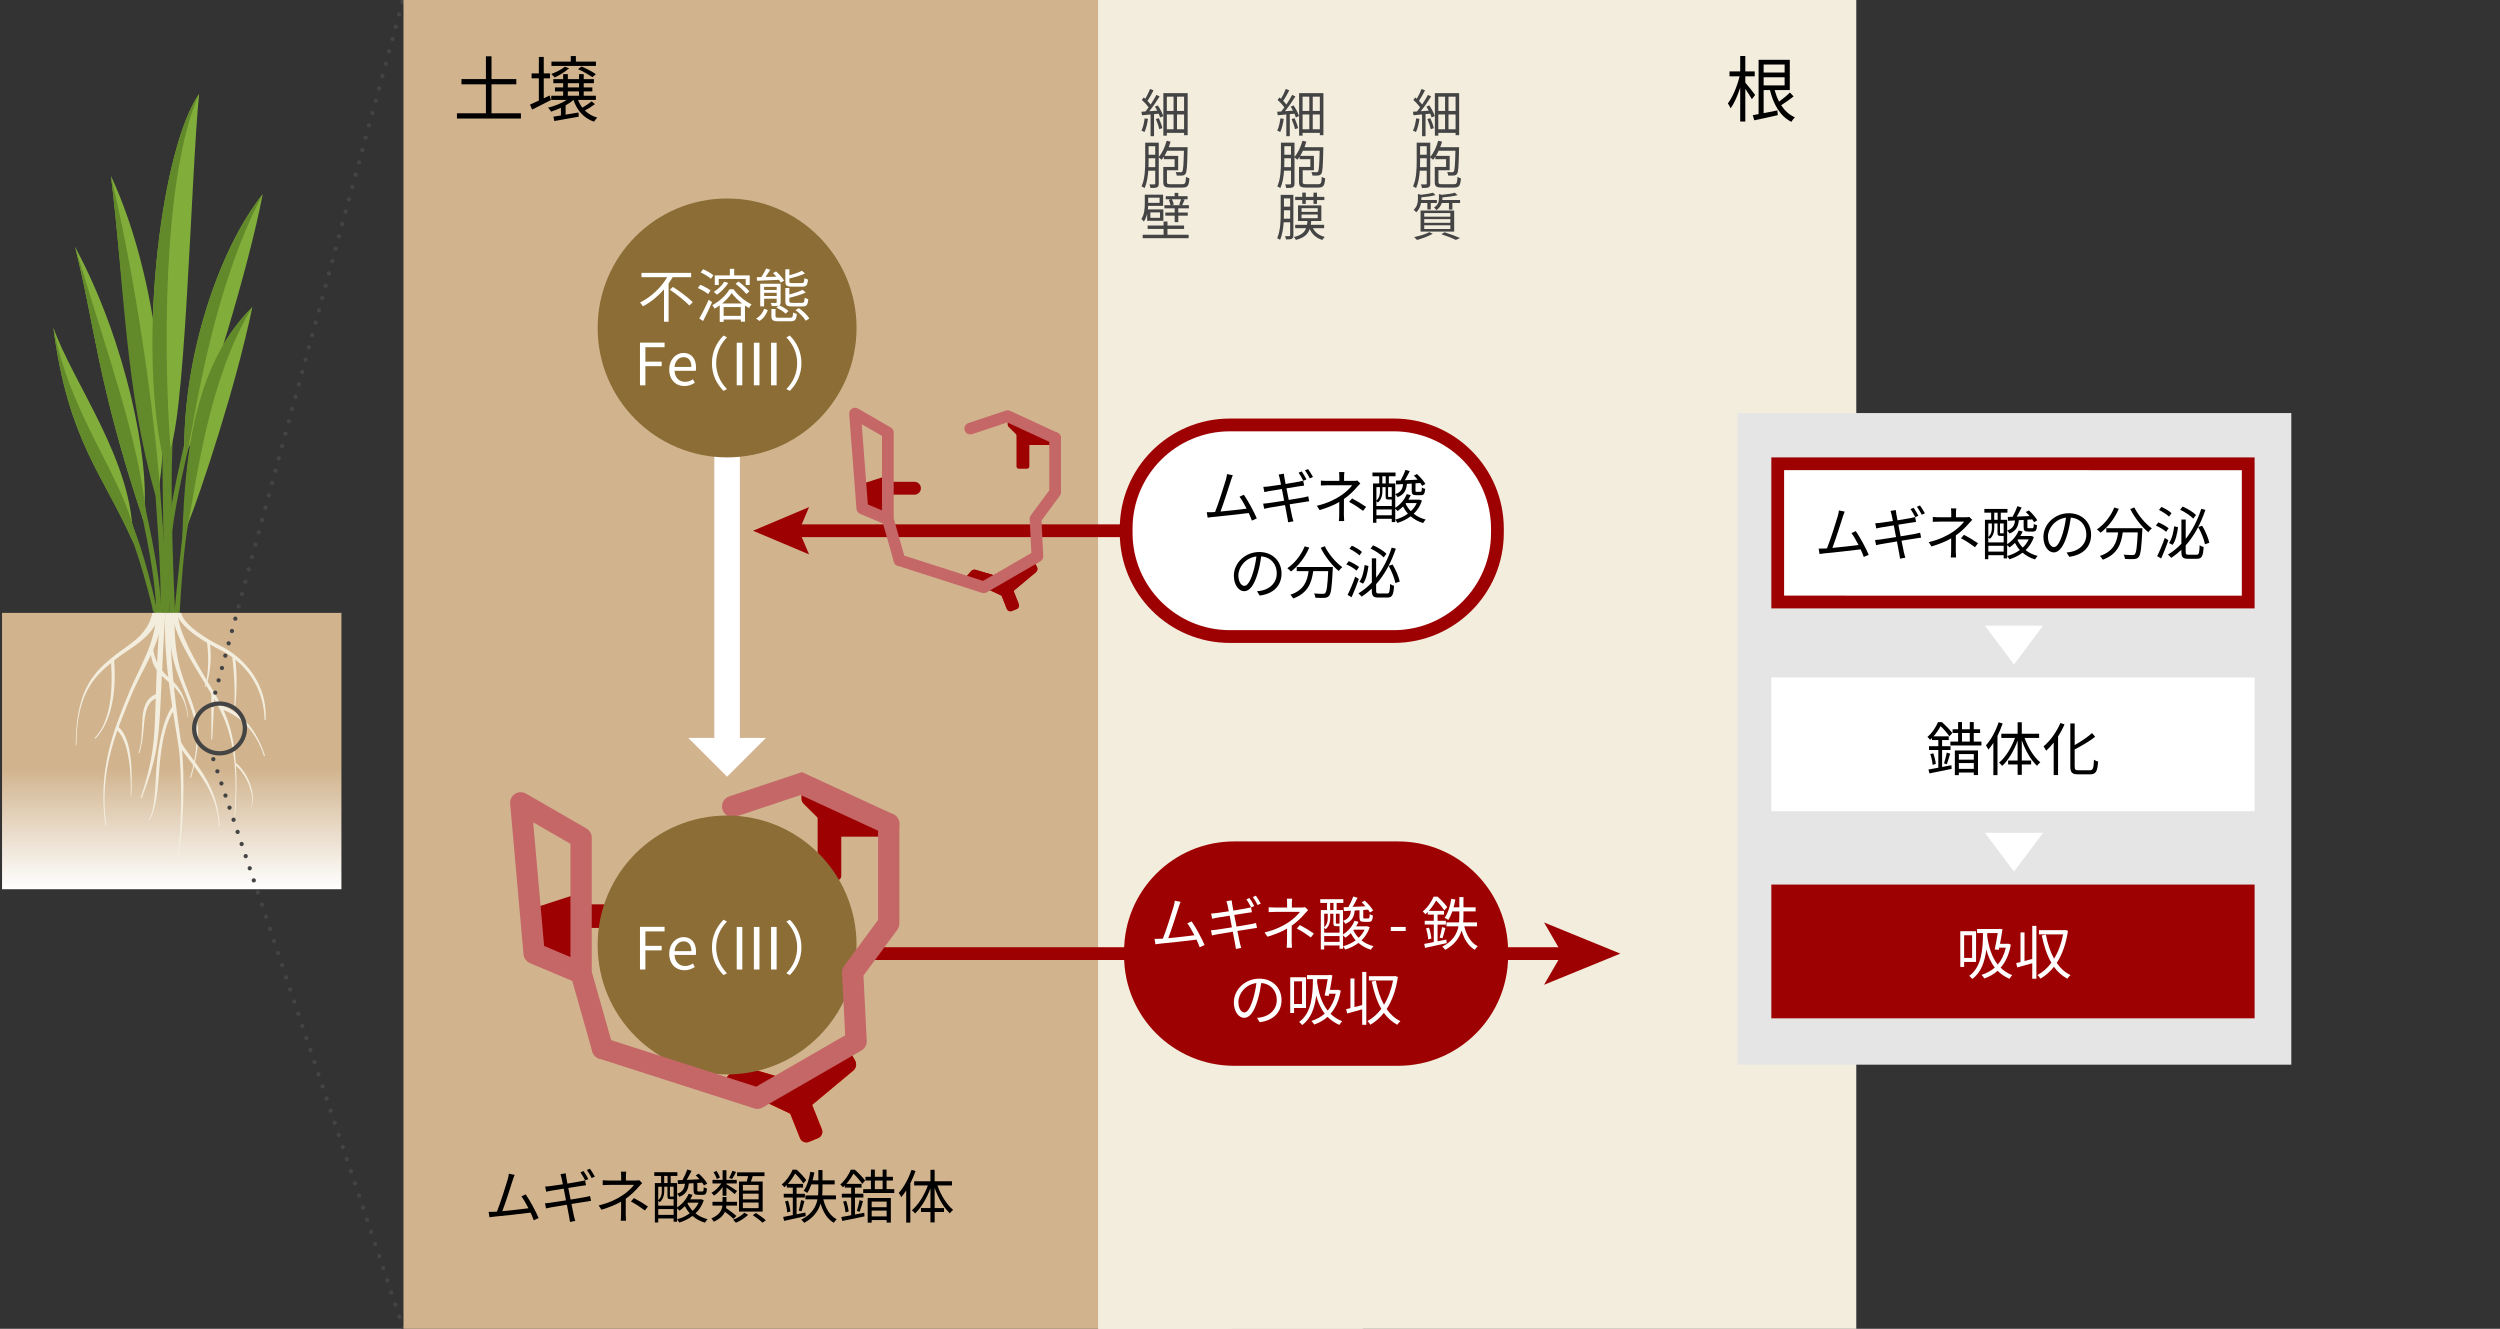 <?xml version="1.0" encoding="utf-8"?>
<!-- Generator: Adobe Illustrator 25.4.1, SVG Export Plug-In . SVG Version: 6.00 Build 0)  -->
<svg version="1.1" xmlns="http://www.w3.org/2000/svg" xmlns:xlink="http://www.w3.org/1999/xlink" x="0px" y="0px" width="587px"
	 height="312px" viewBox="0 0 587 312" enable-background="new 0 0 587 312" xml:space="preserve">
<rect x="0" y="0" width="587" height="312" fill="#333333" stroke="none"/>
<g id="素材等" display="none">
</g>
<g id="タイトル">
</g>
<g id="主要素">
	<g>
		
			<linearGradient id="SVGID_00000058557609566498830650000003999625386013108898_" gradientUnits="userSpaceOnUse" x1="40.322" y1="208.79" x2="40.322" y2="143.906">
			<stop  offset="0" style="stop-color:#FFFFFF"/>
			<stop  offset="0.436" style="stop-color:#D1B48E"/>
		</linearGradient>
		
			<rect x="0.481" y="143.906" fill="url(#SVGID_00000058557609566498830650000003999625386013108898_)" width="79.683" height="64.885"/>
	</g>
	<g>
		<path fill="#62892A" d="M35.759,142.663c-0.017-0.151-3.285-13.808-6.616-20.468l1.185-0.605
			c3.421,6.842,6.589,21.691,6.66,22.316c0,0-0.377,0.137-0.6,0C35.947,143.636,35.759,143.164,35.759,142.663z"/>
		<path fill="#62892A" d="M37.852,143.906h-1.175c0-9.53-4.297-27.084-4.323-27.26l1.127-0.162
			C33.506,116.661,37.852,134.295,37.852,143.906z"/>
		<path fill="#62892A" d="M38.933,143.906h-1.358c0.56-8.267-1.005-25.85-1.654-36.14l1.136-0.071
			C37.72,118.21,39.505,135.45,38.933,143.906z"/>
		<path fill="#62892A" d="M38.645,143.906c-0.006-2.316-0.564-33.443-0.564-43.121h1.138c0,9.669,0.558,40.735,0.564,43.121H38.645z
			"/>
		<path fill="#62892A" d="M39.784,143.906c-0.009-2.41-1.172-26.018-0.342-41.094l1.136,0.062
			c-0.827,15.027,0.52,39.703,0.528,41.032H39.784z"/>
		<path fill="#62892A" d="M39.323,128.362c-0.094-5.612,1.867-15.036,3.555-22.401c0.569-2.485,1.158-5.055,1.701-7.653l1.114,0.233
			c-0.545,2.608-1.135,5.184-1.706,7.674c-1.671,7.296-4.008,18.191-3.916,23.665L39.323,128.362z"/>
		<path fill="#62892A" d="M42.081,143.906H41c-0.161-0.017,2.384-23.813,2.546-23.796l1.113,0.241
			c-1.586,7.313-2.248,19.865-2.457,23.234C42.192,143.744,42.089,143.788,42.081,143.906z"/>
		<g>
			<path fill="#F3EDDE" d="M62.12,169.075c-0.185-10.183-7.324-14.952-10.245-16.391c-2.115-1.041-9.599-4.904-10.441-8.779h1.108
				c0.599,2.761,5.577,5.967,9.583,7.939c3.05,1.501,10.688,6.909,10.248,17.151L62.12,169.075z"/>
			<path fill="#F3EDDE" d="M55.075,166.952l-0.218-0.066c0.463-2.517,0.212-8.495-0.313-12.501l0.687,0.126
				C55.765,158.586,55.573,164.244,55.075,166.952z"/>
			<path fill="#F3EDDE" d="M48.237,161.31l-0.19-0.16c0.768-1.502,1.159-6.636,0.521-10.488l0.657,0.113
				C49.914,154.939,49.081,159.657,48.237,161.31z"/>
		</g>
		<g>
			<path fill="#F3EDDE" d="M55.227,191.469l-0.187-0.023c1.238-16.525-2.13-22.601-4.588-27.038l-0.125-0.226
				c-0.497-0.897-1.167-2.007-1.944-3.294c-3.147-5.211-7.763-12.18-7.827-16.983h1.194c0.059,4.504,4.272,11.608,7.185,16.432
				c0.781,1.293,1.456,2.41,1.961,3.323l0.125,0.226C53.545,168.438,56.49,174.61,55.227,191.469z"/>
			<path fill="#F3EDDE" d="M59.098,189.501l-0.106-0.051c0.966-3.309-1.569-8.142-3.749-9.785l0.076-0.57
				C57.677,180.872,60.223,185.645,59.098,189.501z"/>
			<path fill="#F3EDDE" d="M62.001,177.556c-2.339-7.212-6.925-10.044-10.36-11.15l0.17-0.873
				c3.591,1.156,7.961,4.348,10.412,11.904L62.001,177.556z"/>
			<path fill="#F3EDDE" d="M49.613,173.674c-0.001-0.071,0.058-7.176,0-10.892l0.675,0.556c-0.044,3.706-0.466,10.265-0.466,10.336
				H49.613z"/>
		</g>
		<g>
			<path fill="#F3EDDE" d="M41.353,203.668l-0.227-0.1c1.833-6.875,1.607-22.772,0.791-28.43
				c-0.772-5.361-3.692-19.721-3.111-31.233h1.315c-0.556,11.007,1.702,25.638,2.484,31.069
				C43.454,180.862,43.253,196.543,41.353,203.668z"/>
			<path fill="#F3EDDE" d="M51.399,194.086c-0.285-6.825-3.749-11.413-6.532-15.1c-1.254-1.661-2.126-2.675-2.807-4.116l0.254-0.987
				c0.64,1.355,1.831,2.855,3.055,4.477c2.864,3.794,5.94,8.55,6.239,15.712L51.399,194.086z"/>
			<path fill="#F3EDDE" d="M35.01,192.608l-0.111-0.119c1.58-2.117,1.495-7.883,1.823-12.106c0.392-5.046,1.384-11.283,3.881-14.72
				l0.351,0.97c-2.335,3.215-3.155,8.942-3.536,13.839C37.077,184.855,36.756,190.268,35.01,192.608z"/>
		</g>
		<path fill="#F3EDDE" d="M24.725,193.841c-1.769-13.261,1.912-22.277,5.473-30.995c2.557-6.262,6.449-11.999,6.449-18.94h1.368
			c0,7.162-4.599,12.994-7.197,19.357c-3.506,8.587-7.599,17.567-5.869,30.53L24.725,193.841z"/>
		<path fill="#F3EDDE" d="M44.077,168.302c-0.619-4.894-2.72-6.682-4.752-8.41c-1.925-1.638-3.743-3.185-3.996-7.104l0.566-1.116
			c0.226,3.484,1.96,5.891,3.817,7.471c2.057,1.75,3.83,3.877,4.498,9.16H44.077z"/>
		<path fill="#F3EDDE" d="M30.869,186.756l-0.174,0.015c0.11-4.173-0.126-12.855-3.401-15.445l0.366-0.766
			C31.282,173.425,30.992,182.082,30.869,186.756z"/>
		<path fill="#F3EDDE" d="M17.785,175.008c-0.027-13.729,4.896-17.68,9.239-21.166c3.021-2.425,7.745-4.654,8.745-9.937h1.707
			c-1.068,5.64-6.936,8.175-10.082,10.699c-4.393,3.526-9.469,7.172-9.443,20.402L17.785,175.008z"/>
		<path fill="#F3EDDE" d="M22.36,173.478l-0.128-0.206c3.37-3.456,4.478-10.114,3.785-18.318l0.747-0.316
			C27.484,163.162,25.928,169.821,22.36,173.478z"/>
		<path fill="#81AD3A" d="M12.521,76.901c3.509,26.756,11.592,34.15,18.639,50.168C31.633,108.753,17.221,90.185,12.521,76.901z"/>
		<path fill="#62892A" d="M12.521,76.901c3.509,26.756,11.844,34.787,18.891,50.805c-0.157-0.858,0.723-0.817,0.526-1.648
			C28.281,110.647,16.683,98.067,12.521,76.901z"/>
		<path fill="#81AD3A" d="M33.545,121.799C22.823,89.798,22.296,76.274,17.597,57.915c12.407,23.028,17.388,50.723,16.26,61.72
			l-0.253,2.592"/>
		<path fill="#62892A" d="M33.545,121.799C22.823,89.798,22.296,76.274,17.597,57.915c9.209,29.965,14.509,44.74,16.627,61.797
			l-0.62,2.515"/>
		<path fill="#81AD3A" d="M36.837,115.75c-7.147-25.064-7.578-47.982-10.781-74.44c11.592,24.876,13.728,59.467,11.316,72.499
			L36.837,115.75z"/>
		<path fill="#62892A" d="M36.517,116.382C29.37,91.318,29.259,67.768,26.056,41.31c7.512,31.627,10.949,65.031,11.54,73.822
			L36.517,116.382z"/>
		<path fill="#81AD3A" d="M38.116,106.79c-5.736-27.351-0.094-72.185,8.647-84.779c-1.974,19.174-3.268,80.541-7.506,84.779H38.116z
			"/>
		<path fill="#62892A" d="M38.116,106.79c-5.736-27.351-0.094-72.185,8.647-84.779c-8.682,19.299-8.508,62.445-6.507,86.189
			L38.116,106.79z"/>
		<path fill="#81AD3A" d="M43.272,106.79c-0.392-23.216,8.255-48.405,18.406-61.188c-3.384,17.764-12.9,48.095-17.122,58.998
			L43.272,106.79z"/>
		<path fill="#62892A" d="M43.272,106.79c-0.392-23.216,8.255-48.405,18.406-61.188c-11.509,21.81-15.592,50.19-17.52,59.866
			C43.623,108.157,43.272,106.79,43.272,106.79z"/>
		<path fill="#81AD3A" d="M43.045,124.973c0.658-22.112,3.562-40.171,16.2-52.866c-3.76,18.328-12.179,43.626-15.058,50.783
			L43.045,124.973z"/>
		<path fill="#62892A" d="M42.826,125.8c0.658-22.112,3.781-40.998,16.42-53.693c-10.369,16.829-13.191,41.508-15.152,51.251
			C43.395,126.834,42.826,125.8,42.826,125.8z"/>
		<path fill="#F3EDDE" d="M38.806,143.906c-1.806,28.426-0.394,30.158-5.531,43.472h-0.257c4.76-14.452,2.53-16.283,4.605-43.472
			H38.806z"/>
		<path fill="#F3EDDE" d="M44.853,182.636h-0.226c2.98-10.139,0.947-14.595-1.086-19.834c-1.752-4.518-4.152-8.822-3.825-18.896
			h1.323c-0.321,9.843,1.414,14.074,3.129,18.495C46.192,167.62,47.941,172.129,44.853,182.636z"/>
		<path fill="#F3EDDE" d="M32.679,176.971l-0.155-0.193c1.879-5.622-0.887-12.281,4.671-13.995v0.93
			C32.688,165.266,34.624,171.012,32.679,176.971z"/>
	</g>
	<g>
		<path fill="#444444" d="M49.63,166.017c-0.27-0.08-0.42-0.35-0.35-0.62l0,0c0.07-0.26,0.34-0.42,0.61-0.35l0,0
			c0.27,0.07,0.42,0.35,0.35,0.61l0,0c-0.06,0.23-0.26,0.37-0.48,0.37l0,0C49.72,166.027,49.67,166.027,49.63,166.017z
			 M50.41,163.117c-0.26-0.07-0.42-0.35-0.35-0.61l0,0c0.07-0.27,0.35-0.43,0.61-0.36l0,0c0.27,0.08,0.43,0.35,0.36,0.62l0,0
			c-0.06,0.22-0.27,0.37-0.48,0.37l0,0C50.5,163.137,50.46,163.126,50.41,163.117z M51.2,160.217c-0.27-0.07-0.43-0.34-0.35-0.61
			l0,0c0.07-0.27,0.34-0.42,0.61-0.35l0,0c0.27,0.07,0.42,0.35,0.35,0.61l0,0c-0.06,0.23-0.26,0.37-0.48,0.37l0,0
			C51.28,160.237,51.24,160.237,51.2,160.217z M51.98,157.327c-0.26-0.07-0.42-0.35-0.35-0.61l0,0c0.07-0.27,0.35-0.43,0.61-0.36
			l0,0c0.27,0.08,0.43,0.35,0.36,0.62l0,0c-0.06,0.22-0.27,0.37-0.49,0.37l0,0C52.07,157.347,52.03,157.337,51.98,157.327z
			 M52.77,154.427c-0.27-0.07-0.43-0.34-0.35-0.61l0,0c0.07-0.27,0.34-0.42,0.61-0.35l0,0c0.27,0.07,0.42,0.35,0.35,0.61l0,0
			c-0.06,0.22-0.26,0.37-0.48,0.37l0,0C52.86,154.447,52.81,154.447,52.77,154.427z M53.55,151.537c-0.26-0.07-0.42-0.35-0.35-0.62
			l0,0c0.07-0.26,0.35-0.42,0.61-0.35l0,0c0.27,0.07,0.43,0.35,0.36,0.62l0,0c-0.06,0.22-0.27,0.37-0.49,0.37l0,0
			C53.64,151.557,53.6,151.547,53.55,151.537z M54.34,148.637c-0.27-0.07-0.43-0.34-0.35-0.61l0,0c0.07-0.27,0.34-0.43,0.61-0.35
			l0,0c0.27,0.07,0.42,0.34,0.35,0.61l0,0c-0.06,0.22-0.26,0.37-0.48,0.37l0,0C54.43,148.657,54.38,148.647,54.34,148.637z
			 M55.12,145.747c-0.26-0.07-0.42-0.35-0.35-0.62l0,0c0.07-0.26,0.35-0.42,0.61-0.35l0,0c0.27,0.07,0.43,0.35,0.36,0.62l0,0
			c-0.06,0.22-0.27,0.36-0.48,0.36l0,0C55.21,145.757,55.17,145.757,55.12,145.747z M55.91,142.847c-0.27-0.07-0.43-0.35-0.35-0.61
			l0,0c0.07-0.27,0.34-0.43,0.61-0.35l0,0c0.27,0.07,0.42,0.34,0.35,0.61l0,0c-0.06,0.22-0.26,0.37-0.48,0.37l0,0
			C55.99,142.867,55.95,142.857,55.91,142.847z M56.69,139.957c-0.26-0.08-0.42-0.35-0.35-0.62l0,0c0.07-0.26,0.35-0.42,0.61-0.35
			l0,0c0.27,0.07,0.43,0.35,0.36,0.61l0,0c-0.06,0.23-0.27,0.37-0.49,0.37l0,0C56.78,139.967,56.74,139.967,56.69,139.957z
			 M57.48,137.057c-0.27-0.07-0.43-0.35-0.35-0.61l0,0c0.07-0.27,0.34-0.43,0.61-0.36l0,0c0.27,0.08,0.42,0.35,0.35,0.62l0,0
			c-0.06,0.22-0.26,0.37-0.48,0.37l0,0C57.57,137.077,57.52,137.067,57.48,137.057z M58.26,134.167c-0.26-0.08-0.42-0.35-0.35-0.62
			l0,0c0.07-0.26,0.35-0.42,0.61-0.35l0,0c0.27,0.07,0.43,0.35,0.36,0.61l0,0c-0.06,0.23-0.27,0.37-0.49,0.37l0,0
			C58.35,134.177,58.31,134.177,58.26,134.167z M59.05,131.267c-0.27-0.07-0.43-0.35-0.35-0.61l0,0c0.07-0.27,0.34-0.43,0.61-0.36
			l0,0c0.26,0.08,0.42,0.35,0.35,0.62l0,0c-0.06,0.22-0.26,0.37-0.48,0.37l0,0C59.14,131.287,59.09,131.277,59.05,131.267z
			 M59.83,128.367c-0.26-0.07-0.42-0.34-0.35-0.61l0,0c0.07-0.27,0.35-0.42,0.61-0.35l0,0c0.27,0.07,0.43,0.35,0.36,0.61l0,0
			c-0.07,0.22-0.27,0.37-0.49,0.37l0,0C59.92,128.387,59.88,128.387,59.83,128.367z M60.62,125.477c-0.27-0.07-0.43-0.35-0.35-0.62
			l0,0c0.07-0.26,0.34-0.42,0.61-0.35l0,0c0.27,0.08,0.42,0.35,0.35,0.62l0,0c-0.06,0.22-0.26,0.37-0.48,0.37l0,0
			C60.71,125.497,60.66,125.487,60.62,125.477z M61.4,122.577c-0.26-0.07-0.42-0.34-0.35-0.61l0,0c0.07-0.27,0.35-0.42,0.61-0.35
			l0,0c0.27,0.07,0.43,0.35,0.36,0.61l0,0c-0.06,0.22-0.27,0.37-0.49,0.37l0,0C61.49,122.597,61.45,122.587,61.4,122.577z
			 M62.19,119.687c-0.27-0.07-0.43-0.35-0.35-0.62l0,0c0.07-0.26,0.34-0.42,0.61-0.35l0,0c0.27,0.07,0.42,0.35,0.35,0.62l0,0
			c-0.06,0.22-0.26,0.36-0.48,0.36l0,0C62.28,119.697,62.23,119.697,62.19,119.687z M62.97,116.787c-0.26-0.07-0.42-0.34-0.35-0.61
			l0,0c0.07-0.27,0.35-0.43,0.61-0.35l0,0c0.27,0.07,0.43,0.34,0.36,0.61l0,0c-0.06,0.22-0.27,0.37-0.49,0.37l0,0
			C63.06,116.807,63.02,116.797,62.97,116.787z M63.76,113.897c-0.27-0.08-0.43-0.35-0.36-0.62l0,0c0.08-0.26,0.35-0.42,0.62-0.35
			l0,0c0.26,0.07,0.42,0.35,0.35,0.62l0,0c-0.06,0.22-0.26,0.36-0.48,0.36l0,0C63.84,113.907,63.8,113.907,63.76,113.897z
			 M64.54,110.997c-0.26-0.07-0.42-0.35-0.35-0.61l0,0c0.07-0.27,0.35-0.43,0.61-0.35l0,0c0.27,0.07,0.43,0.34,0.36,0.61l0,0
			c-0.07,0.22-0.27,0.37-0.49,0.37l0,0C64.63,111.017,64.59,111.007,64.54,110.997z M65.33,108.107c-0.27-0.08-0.43-0.35-0.35-0.62
			l0,0c0.07-0.26,0.34-0.42,0.61-0.35l0,0c0.27,0.07,0.42,0.35,0.35,0.61l0,0c-0.06,0.23-0.26,0.37-0.48,0.37l0,0
			C65.41,108.117,65.37,108.117,65.33,108.107z M66.11,105.207c-0.27-0.07-0.42-0.35-0.35-0.61l0,0c0.07-0.27,0.35-0.43,0.61-0.36
			l0,0c0.27,0.08,0.43,0.35,0.35,0.62l0,0c-0.05,0.22-0.26,0.37-0.48,0.37l0,0C66.2,105.227,66.16,105.217,66.11,105.207z
			 M66.9,102.317c-0.27-0.08-0.43-0.35-0.36-0.62l0,0c0.08-0.27,0.35-0.42,0.62-0.35l0,0c0.26,0.07,0.42,0.35,0.35,0.61l0,0
			c-0.06,0.23-0.26,0.37-0.48,0.37l0,0C66.98,102.327,66.94,102.327,66.9,102.317z M67.68,99.417c-0.26-0.07-0.42-0.35-0.35-0.61
			l0,0c0.07-0.27,0.35-0.43,0.61-0.36l0,0c0.27,0.08,0.43,0.35,0.36,0.62l0,0c-0.07,0.22-0.27,0.37-0.49,0.37l0,0
			C67.77,99.437,67.73,99.427,67.68,99.417z M68.47,96.517c-0.27-0.07-0.43-0.34-0.36-0.61l0,0c0.08-0.27,0.35-0.42,0.62-0.35l0,0
			c0.26,0.07,0.42,0.35,0.35,0.61l0,0c-0.06,0.22-0.26,0.37-0.48,0.37l0,0C68.55,96.537,68.51,96.537,68.47,96.517z M69.25,93.626
			c-0.26-0.07-0.42-0.35-0.35-0.62l0,0c0.07-0.26,0.35-0.42,0.61-0.35l0,0c0.27,0.08,0.43,0.35,0.35,0.62l0,0
			c-0.06,0.22-0.26,0.37-0.48,0.37l0,0C69.34,93.647,69.3,93.637,69.25,93.626z M70.04,90.727c-0.27-0.07-0.43-0.34-0.35-0.61l0,0
			c0.07-0.27,0.34-0.42,0.61-0.35l0,0c0.26,0.07,0.42,0.34,0.35,0.61l0,0c-0.06,0.22-0.26,0.37-0.48,0.37l0,0
			C70.12,90.747,70.08,90.737,70.04,90.727z M70.82,87.837c-0.27-0.07-0.42-0.35-0.35-0.62l0,0c0.07-0.26,0.35-0.42,0.61-0.35l0,0
			c0.27,0.07,0.43,0.35,0.35,0.62l0,0c-0.06,0.22-0.26,0.37-0.48,0.37l0,0C70.91,87.857,70.86,87.847,70.82,87.837z M71.61,84.937
			c-0.27-0.07-0.43-0.35-0.36-0.61l0,0c0.08-0.27,0.35-0.43,0.62-0.35l0,0c0.26,0.07,0.42,0.34,0.35,0.61l0,0
			c-0.06,0.22-0.26,0.37-0.48,0.37l0,0C71.69,84.957,71.65,84.947,71.61,84.937z M72.39,82.047c-0.27-0.08-0.42-0.35-0.35-0.62l0,0
			c0.07-0.26,0.35-0.42,0.61-0.35l0,0c0.27,0.07,0.43,0.35,0.35,0.61l0,0c-0.06,0.23-0.26,0.37-0.48,0.37l0,0
			C72.48,82.057,72.44,82.057,72.39,82.047z M73.18,79.147c-0.27-0.07-0.43-0.35-0.36-0.61l0,0c0.08-0.27,0.35-0.43,0.62-0.35l0,0
			c0.26,0.07,0.42,0.34,0.35,0.61l0,0c-0.06,0.22-0.26,0.37-0.48,0.37l0,0C73.26,79.167,73.22,79.157,73.18,79.147z M73.96,76.257
			c-0.27-0.08-0.42-0.35-0.35-0.62l0,0c0.07-0.26,0.35-0.42,0.61-0.35l0,0c0.27,0.07,0.43,0.35,0.35,0.61l0,0
			c-0.06,0.23-0.26,0.37-0.48,0.37l0,0C74.05,76.267,74,76.267,73.96,76.257z M74.75,73.357c-0.27-0.07-0.43-0.35-0.36-0.61l0,0
			c0.08-0.27,0.35-0.43,0.62-0.36l0,0c0.26,0.08,0.42,0.35,0.35,0.62l0,0c-0.06,0.22-0.26,0.37-0.48,0.37l0,0
			C74.83,73.376,74.79,73.367,74.75,73.357z M75.53,70.457c-0.27-0.07-0.42-0.34-0.35-0.61l0,0c0.07-0.27,0.35-0.42,0.61-0.35l0,0
			c0.27,0.07,0.43,0.35,0.35,0.61l0,0c-0.06,0.23-0.26,0.37-0.48,0.37l0,0C75.62,70.477,75.57,70.477,75.53,70.457z M76.32,67.567
			c-0.27-0.07-0.43-0.35-0.36-0.61l0,0c0.08-0.27,0.35-0.43,0.62-0.36l0,0c0.26,0.08,0.42,0.35,0.35,0.62l0,0
			c-0.06,0.22-0.26,0.37-0.48,0.37l0,0C76.4,67.587,76.36,67.577,76.32,67.567z M77.1,64.667c-0.27-0.07-0.42-0.34-0.35-0.61l0,0
			c0.07-0.27,0.35-0.42,0.61-0.35l0,0c0.27,0.07,0.43,0.35,0.35,0.61l0,0c-0.06,0.22-0.26,0.37-0.48,0.37l0,0
			C77.19,64.687,77.14,64.677,77.1,64.667z M77.89,61.777c-0.27-0.07-0.43-0.35-0.36-0.62l0,0c0.08-0.26,0.35-0.42,0.62-0.35l0,0
			c0.26,0.07,0.42,0.35,0.35,0.62l0,0c-0.06,0.22-0.26,0.37-0.48,0.37l0,0C77.97,61.797,77.93,61.787,77.89,61.777z M78.67,58.876
			c-0.27-0.07-0.42-0.35-0.35-0.61l0,0c0.07-0.27,0.35-0.43,0.61-0.35l0,0c0.27,0.07,0.43,0.34,0.35,0.61l0,0
			c-0.06,0.22-0.26,0.37-0.48,0.37l0,0C78.76,58.897,78.71,58.887,78.67,58.876z M79.46,55.987c-0.27-0.08-0.43-0.35-0.36-0.62l0,0
			c0.08-0.26,0.35-0.42,0.62-0.35l0,0c0.26,0.07,0.42,0.35,0.35,0.61l0,0c-0.06,0.23-0.26,0.37-0.48,0.37l0,0
			C79.54,55.997,79.5,55.997,79.46,55.987z M80.24,53.087c-0.27-0.07-0.42-0.35-0.35-0.61l0,0c0.07-0.27,0.35-0.43,0.61-0.35l0,0
			c0.27,0.07,0.43,0.34,0.35,0.61l0,0c-0.06,0.22-0.26,0.37-0.48,0.37l0,0C80.33,53.107,80.28,53.097,80.24,53.087z M81.03,50.197
			c-0.27-0.08-0.43-0.35-0.36-0.62l0,0c0.08-0.26,0.35-0.42,0.62-0.35l0,0c0.26,0.07,0.42,0.35,0.35,0.61l0,0
			c-0.06,0.23-0.26,0.37-0.48,0.37l0,0C81.11,50.207,81.07,50.207,81.03,50.197z M81.81,47.297c-0.27-0.07-0.42-0.35-0.35-0.61l0,0
			c0.07-0.27,0.35-0.43,0.61-0.36l0,0c0.27,0.08,0.43,0.35,0.35,0.62l0,0c-0.06,0.22-0.26,0.37-0.48,0.37l0,0
			C81.9,47.317,81.85,47.307,81.81,47.297z M82.59,44.397c-0.26-0.07-0.42-0.34-0.35-0.61l0,0c0.08-0.27,0.35-0.42,0.62-0.35l0,0
			c0.26,0.07,0.42,0.35,0.35,0.61l0,0c-0.06,0.23-0.26,0.37-0.49,0.37l0,0C82.68,44.417,82.64,44.417,82.59,44.397z M83.38,41.507
			c-0.27-0.07-0.42-0.35-0.35-0.61l0,0c0.07-0.27,0.35-0.43,0.61-0.36l0,0c0.27,0.08,0.43,0.35,0.35,0.62l0,0
			c-0.06,0.22-0.26,0.37-0.48,0.37l0,0C83.47,41.527,83.42,41.517,83.38,41.507z M84.17,38.607c-0.27-0.07-0.43-0.34-0.36-0.61l0,0
			c0.08-0.27,0.35-0.42,0.62-0.35l0,0c0.26,0.07,0.42,0.35,0.35,0.61l0,0c-0.06,0.22-0.26,0.37-0.48,0.37l0,0
			C84.25,38.626,84.21,38.626,84.17,38.607z M84.95,35.717c-0.27-0.07-0.42-0.35-0.35-0.62l0,0c0.07-0.26,0.35-0.42,0.61-0.35l0,0
			c0.27,0.07,0.43,0.35,0.35,0.62l0,0c-0.06,0.22-0.26,0.37-0.48,0.37l0,0C85.04,35.737,84.99,35.727,84.95,35.717z M85.74,32.817
			c-0.27-0.07-0.43-0.34-0.36-0.61l0,0c0.08-0.27,0.35-0.43,0.62-0.35l0,0c0.26,0.07,0.42,0.34,0.35,0.61l0,0
			c-0.06,0.22-0.26,0.37-0.48,0.37l0,0C85.82,32.837,85.78,32.827,85.74,32.817z M86.52,29.927c-0.27-0.07-0.42-0.35-0.35-0.62l0,0
			c0.07-0.26,0.34-0.42,0.61-0.35l0,0c0.27,0.07,0.43,0.35,0.35,0.62l0,0c-0.06,0.22-0.26,0.36-0.48,0.36l0,0
			C86.61,29.937,86.56,29.937,86.52,29.927z M87.3,27.027c-0.26-0.07-0.42-0.35-0.35-0.61l0,0c0.07-0.27,0.35-0.43,0.62-0.35l0,0
			c0.26,0.07,0.42,0.34,0.35,0.61l0,0c-0.06,0.22-0.26,0.37-0.49,0.37l0,0C87.39,27.047,87.35,27.037,87.3,27.027z M88.09,24.137
			c-0.27-0.08-0.42-0.35-0.35-0.62l0,0c0.07-0.26,0.35-0.42,0.61-0.35l0,0c0.27,0.07,0.43,0.35,0.35,0.61l0,0
			c-0.06,0.23-0.26,0.37-0.48,0.37l0,0C88.18,24.147,88.13,24.147,88.09,24.137z M88.88,21.237c-0.27-0.07-0.43-0.35-0.36-0.61l0,0
			c0.08-0.27,0.35-0.43,0.62-0.36l0,0c0.26,0.08,0.42,0.35,0.35,0.62l0,0c-0.06,0.22-0.26,0.37-0.48,0.37l0,0
			C88.96,21.257,88.92,21.247,88.88,21.237z M89.66,18.347c-0.27-0.08-0.42-0.35-0.35-0.62l0,0c0.07-0.26,0.34-0.42,0.61-0.35l0,0
			c0.27,0.07,0.42,0.35,0.35,0.61l0,0c-0.06,0.23-0.26,0.37-0.48,0.37l0,0C89.75,18.357,89.7,18.357,89.66,18.347z M90.44,15.447
			c-0.26-0.07-0.42-0.35-0.35-0.61l0,0c0.07-0.27,0.35-0.43,0.62-0.36l0,0c0.26,0.08,0.42,0.35,0.35,0.62l0,0
			c-0.06,0.22-0.26,0.37-0.48,0.37l0,0C90.53,15.467,90.49,15.457,90.44,15.447z M91.23,12.547c-0.27-0.07-0.43-0.34-0.35-0.61l0,0
			c0.07-0.27,0.34-0.42,0.61-0.35l0,0c0.27,0.07,0.43,0.35,0.35,0.61l0,0c-0.06,0.22-0.26,0.37-0.48,0.37l0,0
			C91.32,12.567,91.27,12.567,91.23,12.547z M92.01,9.657c-0.26-0.07-0.42-0.35-0.35-0.62l0,0c0.07-0.26,0.35-0.42,0.62-0.35l0,0
			c0.26,0.08,0.42,0.35,0.35,0.62l0,0c-0.06,0.22-0.26,0.37-0.48,0.37l0,0C92.1,9.677,92.06,9.667,92.01,9.657z M92.8,6.757
			c-0.27-0.07-0.42-0.34-0.35-0.61l0,0c0.07-0.27,0.34-0.42,0.61-0.35l0,0c0.27,0.07,0.42,0.35,0.35,0.61l0,0
			c-0.06,0.22-0.26,0.37-0.48,0.37l0,0C92.89,6.777,92.84,6.767,92.8,6.757z M93.58,3.867c-0.26-0.07-0.42-0.35-0.35-0.62l0,0
			c0.08-0.26,0.35-0.42,0.62-0.35l0,0c0.26,0.07,0.42,0.35,0.35,0.62l0,0c-0.06,0.22-0.26,0.36-0.48,0.36l0,0
			C93.67,3.876,93.63,3.876,93.58,3.867z M94.37,0.967c-0.27-0.07-0.42-0.34-0.35-0.61l0,0c0.07-0.27,0.34-0.43,0.61-0.35l0,0
			c0.27,0.07,0.42,0.34,0.35,0.61l0,0c-0.06,0.22-0.26,0.37-0.48,0.37l0,0C94.46,0.987,94.41,0.977,94.37,0.967z"/>
	</g>
	<g>
		<path fill="#444444" d="M94.26,312.157c-0.08-0.26,0.06-0.54,0.32-0.63l0,0c0.26-0.09,0.54,0.05,0.63,0.31l0,0
			c0.09,0.27-0.05,0.55-0.31,0.64l0,0c-0.06,0.01-0.11,0.02-0.16,0.02l0,0C94.53,312.497,94.33,312.367,94.26,312.157z
			 M93.31,309.317c-0.08-0.27,0.06-0.55,0.32-0.64l0,0c0.26-0.08,0.54,0.06,0.63,0.32l0,0c0.09,0.26-0.05,0.54-0.32,0.63l0,0
			c-0.05,0.02-0.1,0.03-0.15,0.03l0,0C93.58,309.657,93.38,309.527,93.31,309.317z M92.36,306.467c-0.08-0.26,0.06-0.54,0.32-0.63
			l0,0c0.26-0.09,0.54,0.05,0.63,0.31l0,0c0.09,0.27-0.05,0.55-0.31,0.64l0,0c-0.06,0.01-0.11,0.02-0.16,0.02l0,0
			C92.63,306.807,92.43,306.677,92.36,306.467z M91.41,303.617c-0.09-0.26,0.06-0.54,0.32-0.63l0,0c0.26-0.09,0.54,0.06,0.63,0.32
			l0,0c0.09,0.26-0.05,0.54-0.31,0.63l0,0c-0.06,0.02-0.11,0.03-0.16,0.03l0,0C91.68,303.967,91.48,303.827,91.41,303.617z
			 M90.46,300.777c-0.08-0.26,0.06-0.55,0.32-0.63l0,0c0.26-0.09,0.54,0.05,0.63,0.31l0,0c0.09,0.26-0.05,0.55-0.31,0.63l0,0
			c-0.06,0.02-0.11,0.03-0.16,0.03l0,0C90.73,301.117,90.53,300.987,90.46,300.777z M89.51,297.927c-0.08-0.26,0.06-0.54,0.32-0.63
			l0,0c0.26-0.09,0.54,0.05,0.63,0.32l0,0c0.09,0.26-0.05,0.54-0.31,0.63l0,0c-0.06,0.02-0.11,0.02-0.16,0.02l0,0
			C89.78,298.267,89.58,298.137,89.51,297.927z M88.56,295.087c-0.08-0.26,0.06-0.55,0.32-0.64l0,0c0.26-0.08,0.54,0.06,0.63,0.32
			l0,0c0.09,0.26-0.05,0.55-0.31,0.63l0,0c-0.06,0.02-0.11,0.03-0.16,0.03l0,0C88.83,295.427,88.63,295.297,88.56,295.087z
			 M87.61,292.237c-0.08-0.26,0.06-0.54,0.32-0.63l0,0c0.26-0.09,0.54,0.05,0.63,0.32l0,0c0.09,0.26-0.05,0.54-0.31,0.63l0,0
			c-0.06,0.02-0.11,0.02-0.16,0.02l0,0C87.88,292.577,87.68,292.447,87.61,292.237z M86.66,289.397c-0.08-0.27,0.06-0.55,0.32-0.64
			l0,0c0.26-0.08,0.54,0.06,0.63,0.32l0,0c0.09,0.26-0.05,0.54-0.31,0.63l0,0c-0.06,0.02-0.11,0.03-0.16,0.03l0,0
			C86.93,289.737,86.73,289.607,86.66,289.397z M85.71,286.547c-0.08-0.26,0.06-0.54,0.32-0.63l0,0c0.26-0.09,0.54,0.05,0.63,0.31
			l0,0c0.09,0.27-0.05,0.55-0.31,0.64l0,0c-0.06,0.01-0.11,0.02-0.16,0.02l0,0C85.98,286.887,85.78,286.757,85.71,286.547z
			 M84.76,283.697c-0.08-0.26,0.06-0.54,0.32-0.63l0,0c0.26-0.09,0.54,0.06,0.63,0.32l0,0c0.09,0.26-0.05,0.54-0.31,0.63l0,0
			c-0.06,0.02-0.11,0.03-0.16,0.03l0,0C85.03,284.047,84.83,283.907,84.76,283.697z M83.81,280.857c-0.08-0.26,0.06-0.55,0.32-0.63
			l0,0c0.26-0.09,0.54,0.05,0.63,0.31l0,0c0.09,0.26-0.05,0.55-0.31,0.64l0,0c-0.06,0.01-0.11,0.02-0.16,0.02l0,0
			C84.08,281.197,83.88,281.067,83.81,280.857z M82.86,278.007c-0.08-0.26,0.06-0.54,0.32-0.63l0,0c0.26-0.09,0.54,0.06,0.63,0.32
			l0,0c0.09,0.26-0.05,0.54-0.31,0.63l0,0c-0.06,0.02-0.11,0.03-0.16,0.03l0,0C83.13,278.357,82.93,278.217,82.86,278.007z
			 M81.91,275.167c-0.08-0.26,0.06-0.55,0.32-0.64l0,0c0.26-0.08,0.54,0.06,0.63,0.32l0,0c0.09,0.26-0.05,0.55-0.31,0.63l0,0
			c-0.06,0.02-0.11,0.03-0.16,0.03l0,0C82.18,275.507,81.98,275.376,81.91,275.167z M80.96,272.317c-0.08-0.26,0.06-0.54,0.32-0.63
			l0,0c0.26-0.09,0.54,0.05,0.63,0.32l0,0c0.09,0.26-0.05,0.54-0.31,0.63l0,0c-0.06,0.02-0.11,0.02-0.16,0.02l0,0
			C81.23,272.657,81.03,272.527,80.96,272.317z M80.01,269.477c-0.08-0.26,0.06-0.55,0.32-0.64l0,0c0.26-0.08,0.54,0.06,0.63,0.32
			l0,0c0.09,0.26-0.05,0.55-0.31,0.63l0,0c-0.06,0.02-0.11,0.03-0.16,0.03l0,0C80.28,269.817,80.08,269.687,80.01,269.477z
			 M79.06,266.626c-0.08-0.26,0.06-0.54,0.32-0.63l0,0c0.26-0.09,0.55,0.05,0.63,0.31l0,0c0.09,0.27-0.05,0.55-0.31,0.64l0,0
			c-0.06,0.01-0.11,0.02-0.16,0.02l0,0C79.33,266.967,79.13,266.837,79.06,266.626z M78.11,263.787c-0.08-0.27,0.06-0.55,0.32-0.64
			l0,0c0.26-0.08,0.55,0.06,0.63,0.32l0,0c0.09,0.26-0.05,0.54-0.31,0.63l0,0c-0.06,0.02-0.11,0.03-0.16,0.03l0,0
			C78.38,264.126,78.18,263.997,78.11,263.787z M77.16,260.937c-0.08-0.26,0.06-0.54,0.32-0.63l0,0c0.26-0.09,0.55,0.05,0.63,0.31
			l0,0c0.09,0.27-0.05,0.55-0.31,0.64l0,0c-0.06,0.01-0.11,0.02-0.16,0.02l0,0C77.43,261.277,77.23,261.147,77.16,260.937z
			 M76.21,258.087c-0.08-0.26,0.06-0.54,0.32-0.63l0,0c0.26-0.09,0.54,0.06,0.63,0.32l0,0c0.09,0.26-0.05,0.54-0.31,0.63l0,0
			c-0.06,0.02-0.11,0.03-0.16,0.03l0,0C76.48,258.437,76.28,258.297,76.21,258.087z M75.26,255.247c-0.08-0.26,0.06-0.55,0.32-0.63
			l0,0c0.26-0.09,0.54,0.05,0.63,0.31l0,0c0.09,0.26-0.05,0.55-0.31,0.63l0,0c-0.06,0.02-0.11,0.03-0.16,0.03l0,0
			C75.53,255.587,75.33,255.457,75.26,255.247z M74.31,252.397c-0.08-0.26,0.06-0.54,0.32-0.63l0,0c0.26-0.09,0.55,0.05,0.63,0.32
			l0,0c0.09,0.26-0.05,0.54-0.31,0.63l0,0c-0.06,0.02-0.11,0.02-0.16,0.02l0,0C74.58,252.737,74.38,252.607,74.31,252.397z
			 M73.36,249.557c-0.08-0.26,0.06-0.55,0.32-0.64l0,0c0.26-0.08,0.55,0.06,0.63,0.32l0,0c0.09,0.26-0.05,0.55-0.31,0.63l0,0
			c-0.06,0.02-0.11,0.03-0.16,0.03l0,0C73.63,249.897,73.43,249.767,73.36,249.557z M72.41,246.707c-0.08-0.26,0.06-0.54,0.32-0.63
			l0,0c0.26-0.09,0.55,0.05,0.63,0.31l0,0c0.09,0.27-0.05,0.55-0.31,0.64l0,0c-0.06,0.02-0.11,0.02-0.16,0.02l0,0
			C72.68,247.047,72.48,246.917,72.41,246.707z M71.46,243.867c-0.08-0.27,0.06-0.55,0.32-0.64l0,0c0.26-0.08,0.55,0.06,0.63,0.32
			l0,0c0.09,0.26-0.05,0.54-0.31,0.63l0,0c-0.06,0.02-0.11,0.03-0.16,0.03l0,0C71.73,244.207,71.53,244.067,71.46,243.867z
			 M70.51,241.017c-0.08-0.26,0.06-0.55,0.32-0.63l0,0c0.26-0.09,0.55,0.05,0.63,0.31l0,0c0.09,0.27-0.05,0.55-0.31,0.64l0,0
			c-0.06,0.01-0.11,0.02-0.16,0.02l0,0C70.78,241.357,70.58,241.227,70.51,241.017z M69.56,238.167c-0.08-0.26,0.06-0.54,0.32-0.63
			l0,0c0.26-0.09,0.55,0.06,0.63,0.32l0,0c0.09,0.26-0.05,0.54-0.31,0.63l0,0c-0.06,0.02-0.11,0.03-0.16,0.03l0,0
			C69.83,238.517,69.63,238.376,69.56,238.167z M68.62,235.327c-0.09-0.26,0.05-0.55,0.31-0.63l0,0c0.26-0.09,0.55,0.05,0.63,0.31
			l0,0c0.09,0.26-0.05,0.55-0.31,0.63l0,0c-0.06,0.02-0.11,0.03-0.16,0.03l0,0C68.88,235.667,68.68,235.537,68.62,235.327z
			 M67.66,232.477c-0.08-0.26,0.06-0.54,0.32-0.63l0,0c0.26-0.09,0.55,0.05,0.63,0.32l0,0c0.09,0.26-0.05,0.54-0.31,0.63l0,0
			c-0.06,0.02-0.11,0.03-0.16,0.03l0,0C67.93,232.827,67.73,232.687,67.66,232.477z M66.71,229.637c-0.08-0.26,0.06-0.55,0.32-0.64
			l0,0c0.26-0.08,0.55,0.06,0.63,0.32l0,0c0.09,0.26-0.05,0.55-0.31,0.63l0,0c-0.06,0.02-0.11,0.03-0.16,0.03l0,0
			C66.98,229.977,66.79,229.847,66.71,229.637z M65.76,226.787c-0.08-0.26,0.06-0.54,0.32-0.63l0,0c0.26-0.09,0.55,0.05,0.63,0.32
			l0,0c0.09,0.26-0.05,0.54-0.31,0.63l0,0c-0.06,0.02-0.11,0.02-0.16,0.02l0,0C66.03,227.126,65.83,226.997,65.76,226.787z
			 M64.81,223.947c-0.08-0.27,0.06-0.55,0.32-0.64l0,0c0.26-0.08,0.55,0.06,0.63,0.32l0,0c0.09,0.26-0.05,0.55-0.31,0.63l0,0
			c-0.05,0.02-0.11,0.03-0.16,0.03l0,0C65.08,224.287,64.88,224.157,64.81,223.947z M63.86,221.097c-0.08-0.26,0.06-0.55,0.32-0.63
			l0,0c0.26-0.09,0.55,0.05,0.63,0.31l0,0c0.09,0.27-0.05,0.55-0.31,0.64l0,0c-0.06,0.01-0.11,0.02-0.16,0.02l0,0
			C64.13,221.437,63.93,221.307,63.86,221.097z M62.92,218.257c-0.09-0.27,0.05-0.55,0.31-0.64l0,0c0.26-0.08,0.55,0.06,0.63,0.32
			l0,0c0.09,0.26-0.05,0.54-0.31,0.63l0,0c-0.06,0.02-0.11,0.03-0.16,0.03l0,0C63.18,218.597,62.98,218.467,62.92,218.257z
			 M61.97,215.407c-0.09-0.26,0.05-0.55,0.31-0.63l0,0c0.26-0.09,0.55,0.05,0.63,0.31l0,0c0.09,0.27-0.05,0.55-0.31,0.64l0,0
			c-0.05,0.01-0.11,0.02-0.16,0.02l0,0C62.23,215.747,62.04,215.617,61.97,215.407z M61.01,212.557c-0.08-0.26,0.06-0.54,0.32-0.63
			l0,0c0.26-0.09,0.55,0.06,0.63,0.32l0,0c0.09,0.26-0.05,0.54-0.31,0.63l0,0c-0.05,0.02-0.11,0.03-0.16,0.03l0,0
			C61.28,212.907,61.09,212.767,61.01,212.557z M60.06,209.717c-0.08-0.26,0.06-0.55,0.32-0.63l0,0c0.26-0.09,0.55,0.05,0.63,0.31
			l0,0c0.09,0.26-0.05,0.55-0.31,0.63l0,0c-0.05,0.02-0.11,0.03-0.16,0.03l0,0C60.33,210.057,60.14,209.927,60.06,209.717z
			 M59.11,206.867c-0.08-0.26,0.06-0.54,0.32-0.63l0,0c0.26-0.09,0.55,0.05,0.63,0.32l0,0c0.09,0.26-0.05,0.54-0.31,0.63l0,0
			c-0.05,0.02-0.11,0.03-0.16,0.03l0,0C59.38,207.217,59.19,207.077,59.11,206.867z M58.17,204.027c-0.09-0.27,0.05-0.55,0.31-0.64
			l0,0c0.26-0.08,0.55,0.06,0.63,0.32l0,0c0.09,0.26-0.05,0.55-0.31,0.63l0,0c-0.05,0.02-0.11,0.03-0.16,0.03l0,0
			C58.43,204.367,58.23,204.237,58.17,204.027z M57.22,201.177c-0.09-0.26,0.05-0.54,0.31-0.63l0,0c0.26-0.09,0.55,0.05,0.63,0.31
			l0,0c0.09,0.27-0.05,0.55-0.31,0.64l0,0c-0.05,0.01-0.11,0.02-0.16,0.02l0,0C57.48,201.517,57.28,201.387,57.22,201.177z
			 M56.27,198.337c-0.09-0.27,0.05-0.55,0.31-0.64l0,0c0.26-0.08,0.55,0.06,0.63,0.32l0,0c0.09,0.26-0.05,0.54-0.31,0.63l0,0
			c-0.06,0.02-0.11,0.03-0.16,0.03l0,0C56.53,198.677,56.34,198.537,56.27,198.337z M55.32,195.487c-0.09-0.26,0.05-0.55,0.31-0.63
			l0,0c0.26-0.09,0.55,0.05,0.63,0.31l0,0c0.09,0.27-0.05,0.55-0.31,0.64l0,0c-0.05,0.01-0.11,0.02-0.16,0.02l0,0
			C55.58,195.827,55.39,195.697,55.32,195.487z M54.37,192.637c-0.09-0.26,0.05-0.54,0.31-0.63l0,0c0.26-0.09,0.55,0.06,0.63,0.32
			l0,0c0.09,0.26-0.05,0.54-0.31,0.63l0,0c-0.05,0.02-0.11,0.03-0.16,0.03l0,0C54.63,192.987,54.44,192.847,54.37,192.637z
			 M53.42,189.797c-0.09-0.26,0.05-0.55,0.31-0.63l0,0c0.26-0.09,0.55,0.05,0.63,0.31l0,0c0.09,0.27-0.05,0.55-0.31,0.64l0,0
			c-0.05,0.01-0.11,0.02-0.16,0.02l0,0C53.68,190.137,53.49,190.007,53.42,189.797z M52.47,186.947c-0.09-0.26,0.05-0.54,0.31-0.63
			l0,0c0.26-0.09,0.55,0.05,0.63,0.32l0,0c0.09,0.26-0.05,0.54-0.31,0.63l0,0c-0.05,0.02-0.11,0.03-0.16,0.03l0,0
			C52.73,187.297,52.54,187.157,52.47,186.947z M51.52,184.107c-0.09-0.26,0.05-0.55,0.31-0.63l0,0c0.26-0.09,0.55,0.05,0.63,0.31
			l0,0c0.09,0.26-0.05,0.55-0.31,0.63l0,0c-0.05,0.02-0.11,0.03-0.16,0.03l0,0C51.78,184.447,51.59,184.317,51.52,184.107z
			 M50.57,181.257c-0.09-0.26,0.05-0.54,0.31-0.63l0,0c0.26-0.09,0.55,0.05,0.63,0.32l0,0c0.09,0.26-0.05,0.54-0.31,0.63l0,0
			c-0.05,0.02-0.11,0.02-0.16,0.02l0,0C50.83,181.597,50.64,181.467,50.57,181.257z M49.62,178.417c-0.09-0.27,0.05-0.55,0.31-0.64
			l0,0c0.26-0.08,0.55,0.06,0.63,0.32l0,0c0.09,0.26-0.05,0.55-0.31,0.63l0,0c-0.05,0.02-0.11,0.03-0.16,0.03l0,0
			C49.88,178.757,49.69,178.626,49.62,178.417z"/>
	</g>
	<g>
		<ellipse fill="none" stroke="#444444" stroke-miterlimit="10" cx="51.544" cy="171.038" rx="5.956" ry="5.843"/>
	</g>
	
		<rect x="94.737" y="0" transform="matrix(-1 -1.293358e-10 1.293358e-10 -1 354.474 312)" fill="#D1B48E" width="165" height="312"/>
	<g>
		<g>
			<path fill="#EB5C01" d="M187.827,267.217l-3.526-8.831c-0.331-0.829,0.068-1.77,0.895-2.108l2.124-0.869
				c0.836-0.342,1.791,0.063,2.126,0.902l3.526,8.831c0.331,0.829-0.068,1.77-0.895,2.108l-2.124,0.869
				C189.117,268.461,188.162,268.056,187.827,267.217z"/>
			<path fill="#EB5C01" d="M170.737,252.809l1.645-1.896c0.489-0.564,1.263-0.789,1.978-0.577l10.145,3.017
				c0.501,0.149,1.042,0.085,1.495-0.177l11.225-6.497c0.906-0.524,2.065-0.218,2.594,0.686l0.938,1.604
				c0.469,0.802,0.29,1.825-0.423,2.42l-12.149,10.133c-0.568,0.473-1.358,0.575-2.027,0.26l-8.209-3.86
				c-0.074-0.035-0.15-0.065-0.228-0.09l-6.129-1.968C170.292,255.448,169.842,253.839,170.737,252.809z"/>
		</g>
		<g>
			<path fill="#9E0101" d="M187.827,267.217l-3.526-8.831c-0.331-0.829,0.068-1.77,0.895-2.108l2.124-0.869
				c0.836-0.342,1.791,0.063,2.126,0.902l3.526,8.831c0.331,0.829-0.068,1.77-0.895,2.108l-2.124,0.869
				C189.117,268.461,188.162,268.056,187.827,267.217z"/>
			<path fill="#9E0101" d="M170.737,252.809l1.645-1.896c0.489-0.564,1.263-0.789,1.978-0.577l10.145,3.017
				c0.501,0.149,1.042,0.085,1.495-0.177l11.225-6.497c0.906-0.524,2.065-0.218,2.594,0.686l0.938,1.604
				c0.469,0.802,0.29,1.825-0.423,2.42l-12.149,10.133c-0.568,0.473-1.358,0.575-2.027,0.26l-8.209-3.86
				c-0.074-0.035-0.15-0.065-0.228-0.09l-6.129-1.968C170.292,255.448,169.842,253.839,170.737,252.809z"/>
		</g>
	</g>
	<g>
		<g>
			<path fill="#9E0101" d="M196.511,206.69h-3.516c-0.56,0-1.015-0.454-1.015-1.015v-15.943c0-0.56,0.454-1.015,1.015-1.015h3.516
				c0.56,0,1.015,0.454,1.015,1.015v15.943C197.526,206.235,197.071,206.69,196.511,206.69z"/>
			<path fill="#9E0101" d="M188.16,186.838v0.617c0,0.489,0.196,0.957,0.543,1.3l7.256,7.168c0.342,0.338,0.804,0.527,1.284,0.527
				h9.6c1.009,0,1.828-0.818,1.828-1.828l0,0c0-0.713-0.414-1.36-1.061-1.659l-16.857-7.785
				C189.543,184.619,188.16,185.504,188.16,186.838z"/>
			<polyline fill="none" stroke="#C56767" stroke-width="5" stroke-linecap="round" stroke-miterlimit="10" points="
				208.672,193.454 188.16,183.981 172.029,189.356 			"/>
		</g>
		<g>
			<path fill="#9E0101" d="M147.93,217.883h-15.296c-1.533,0-2.776-1.243-2.776-2.776v0c0-1.533,1.243-2.776,2.776-2.776h15.296
				c1.533,0,2.776,1.243,2.776,2.776v0C150.707,216.64,149.464,217.883,147.93,217.883z"/>
			<polygon fill="#9E0101" points="124.605,213.449 136.441,209.598 136.441,228.487 125.404,223.835 			"/>
			
				<polyline fill="none" stroke="#C56767" stroke-width="5" stroke-linecap="round" stroke-linejoin="round" stroke-miterlimit="10" points="
				141.462,246.191 136.441,228.487 136.441,196.685 122.274,188.507 125.404,223.835 136.441,228.487 			"/>
		</g>
	</g>
	
		<rect x="257.855" y="0" transform="matrix(-1 -4.606772e-11 4.606772e-11 -1 693.711 312)" fill="#F3EDDE" width="178" height="312"/>
	<rect x="408" y="96.987" fill="#E5E5E5" width="130" height="153"/>
	<g>
		<rect x="417.408" y="108.895" fill="#FFFFFF" width="110.474" height="32.461"/>
		<path fill="#9E0101" d="M526.382,110.395v29.46H418.908v-29.46H526.382 M529.382,107.395H415.908v35.46h113.474V107.395
			L529.382,107.395z"/>
	</g>
	<rect x="415.908" y="159.066" fill="#FFFFFF" width="113.474" height="31.408"/>
	<rect x="415.908" y="207.697" fill="#9E0101" width="113.474" height="31.408"/>
	<polygon fill="#FFFFFF" points="472.888,156.015 466.058,146.908 479.718,146.908 	"/>
	<polygon fill="#FFFFFF" points="472.888,204.646 466.058,195.539 479.718,195.539 	"/>
	<g>
		<g>
			<path d="M122.311,26.6v1.232h-15.02V26.6h6.801v-6.801h-5.738v-1.232h5.738v-5.35h1.316v5.35h5.822v1.232h-5.822V26.6H122.311z"
				/>
			<path d="M129.36,23.495c-1.519,0.776-3.139,1.586-4.422,2.245l-0.49-1.182c0.574-0.236,1.283-0.574,2.076-0.945v-5.215h-1.704
				v-1.165h1.704V13.37h1.148v3.864h1.468v1.165h-1.468v4.675c0.456-0.219,0.911-0.439,1.367-0.658L129.36,23.495z M139.688,24.457
				c-0.709,0.54-1.603,1.08-2.363,1.485c0.776,0.759,1.738,1.35,2.903,1.67c-0.236,0.236-0.574,0.658-0.743,0.962
				c-2.413-0.81-4-2.649-4.843-5.113c-0.523,0.473-1.148,0.895-1.84,1.283v2.177l3.021-0.506l0.068,0.979
				c-2.059,0.371-4.168,0.759-5.738,1.029l-0.219-1.029c0.506-0.084,1.114-0.169,1.772-0.287v-1.806
				c-0.76,0.354-1.553,0.658-2.312,0.912c-0.135-0.236-0.49-0.709-0.709-0.928c1.536-0.388,3.207-1.03,4.388-1.823h-3.645v-0.979
				h2.802v-1.029h-1.924v-0.928h1.924v-0.996h-2.312v-0.945h2.312v-1.181h1.097v1.181h2.633v-1.181h1.097v1.181h2.396v0.945h-2.396
				v0.996h2.025v0.928h-2.025v1.029h2.852v0.979h-4.185c0.253,0.658,0.591,1.266,1.012,1.823c0.743-0.439,1.637-1.046,2.194-1.485
				L139.688,24.457z M133.63,16.036c-0.895,0.793-2.278,1.637-3.392,2.16c-0.169-0.202-0.557-0.607-0.81-0.81
				c1.147-0.456,2.43-1.063,3.19-1.721L133.63,16.036z M139.925,15.479h-10.447v-1.013h4.54v-1.299h1.198v1.299h4.708V15.479z
				 M133.326,20.525h2.633v-0.996h-2.633V20.525z M133.326,22.482h2.633v-1.029h-2.633V22.482z M139.081,18.128
				c-0.76-0.557-2.211-1.384-3.358-1.89l0.793-0.625c1.165,0.473,2.616,1.249,3.392,1.806L139.081,18.128z"/>
		</g>
	</g>
	<g>
		<path d="M432.678,121.396c-0.396,1.284-1.748,5.477-2.431,7.252c2.007-0.191,4.629-0.478,6.132-0.683
			c-0.546-1.079-1.161-2.144-1.666-2.799l1.024-0.464c0.97,1.407,2.458,4.151,3.032,5.558l-1.147,0.519
			c-0.177-0.492-0.437-1.12-0.751-1.789c-2.103,0.273-6.678,0.778-8.508,0.942c-0.341,0.027-0.737,0.096-1.134,0.15l-0.205-1.271
			c0.41,0.014,0.874,0,1.27-0.014c0.205-0.013,0.437-0.027,0.683-0.041c0.765-1.885,2.158-6.255,2.54-7.593
			c0.164-0.628,0.219-0.956,0.26-1.311l1.365,0.273C433.006,120.468,432.856,120.823,432.678,121.396z"/>
		<path d="M443.907,119.962l1.215-0.205c0.027,0.246,0.082,0.642,0.137,0.942c0.014,0.15,0.123,0.696,0.273,1.475
			c1.325-0.219,2.581-0.437,3.155-0.546c0.396-0.068,0.751-0.15,0.983-0.219l0.219,1.147c-0.205,0.014-0.615,0.082-0.983,0.136
			c-0.615,0.096-1.871,0.287-3.168,0.505c0.164,0.847,0.355,1.803,0.533,2.731c1.379-0.232,2.69-0.451,3.373-0.574
			c0.519-0.109,0.915-0.191,1.202-0.273l0.232,1.147c-0.287,0.027-0.724,0.109-1.229,0.191c-0.751,0.109-2.035,0.314-3.373,0.533
			c0.273,1.338,0.492,2.431,0.56,2.745c0.096,0.383,0.205,0.847,0.342,1.243l-1.256,0.232c-0.068-0.464-0.109-0.888-0.205-1.284
			c-0.055-0.3-0.26-1.407-0.519-2.759c-1.557,0.26-3.018,0.492-3.674,0.615c-0.533,0.096-0.915,0.177-1.216,0.259l-0.246-1.202
			c0.328-0.014,0.847-0.068,1.202-0.123c0.683-0.095,2.171-0.328,3.728-0.573c-0.177-0.929-0.369-1.898-0.533-2.745
			c-1.297,0.205-2.485,0.396-3.018,0.492c-0.369,0.068-0.697,0.136-1.093,0.232l-0.246-1.215c0.342-0.027,0.71-0.055,1.147-0.096
			c0.533-0.055,1.721-0.232,3.004-0.437c-0.15-0.737-0.259-1.284-0.3-1.447C444.085,120.549,444.003,120.249,443.907,119.962z
			 M450.435,121.096l-0.738,0.328c-0.273-0.56-0.737-1.379-1.106-1.898l0.724-0.301
			C449.657,119.703,450.148,120.536,450.435,121.096z M451.965,120.536l-0.738,0.328c-0.3-0.601-0.751-1.366-1.134-1.885l0.724-0.3
			C451.173,119.17,451.705,120.031,451.965,120.536z"/>
		<path d="M459.261,120.577v0.874h2.253c0.314,0,0.628-0.014,0.86-0.082l0.71,0.683c-0.246,0.259-0.546,0.574-0.765,0.819
			c-0.683,0.819-1.83,1.967-3.086,2.841c0,1.12-0.014,2.758-0.014,3.673c0,0.478,0.041,1.079,0.068,1.502h-1.243
			c0.041-0.396,0.082-1.024,0.082-1.502c0-0.792,0.014-2.048,0.014-2.977c-1.27,0.737-2.772,1.338-4.616,1.898l-0.656-1.011
			c2.581-0.615,4.288-1.516,5.531-2.322c1.215-0.778,2.308-1.857,2.772-2.499h-5.667c-0.478,0-1.256,0.027-1.68,0.055v-1.147
			c0.437,0.055,1.202,0.068,1.652,0.068h2.677v-0.874c0-0.382-0.014-0.901-0.068-1.202h1.256
			C459.288,119.675,459.261,120.194,459.261,120.577z M460.435,126.381l0.71-0.806c1.284,0.683,2.021,1.12,3.291,1.98l-0.71,0.929
			C462.538,127.61,461.719,127.063,460.435,126.381z"/>
		<path d="M477.55,126.081c-0.41,1.256-1.093,2.28-1.939,3.086c0.792,0.628,1.748,1.092,2.827,1.366
			c-0.205,0.191-0.478,0.573-0.615,0.819c-1.12-0.328-2.103-0.874-2.923-1.584c-0.928,0.71-1.994,1.215-3.114,1.557
			c-0.109-0.219-0.328-0.587-0.505-0.779c1.065-0.287,2.103-0.751,2.977-1.406c-0.451-0.492-0.833-1.052-1.147-1.667
			c-0.41,0.396-0.833,0.765-1.27,1.065c-0.123-0.137-0.355-0.382-0.56-0.546v3.127h-0.819v-0.765h-3.605v0.942h-0.792v-9.246h1.461
			v-1.68h-1.598v-0.874h5.422v0.874h-1.571v1.68h1.502v5.722c1.161-0.737,2.185-1.898,2.704-3.209l0.928,0.232
			c-0.15,0.369-0.341,0.724-0.546,1.065h2.404l0.177-0.014L477.55,126.081z M468.264,123.923c0,0.819-0.191,1.871-1.052,2.608
			c-0.082-0.096-0.232-0.246-0.355-0.328v1.147h3.605v-1.516h-0.082h-0.669c-0.532,0-0.697-0.136-0.697-0.778v-2.144h-0.751V123.923
			z M466.857,122.912v3.168c0.724-0.656,0.833-1.489,0.833-2.158v-1.011H466.857z M470.463,129.522v-1.366h-3.605v1.366H470.463z
			 M468.25,122.052h0.792v-1.68h-0.792V122.052z M470.463,122.912h-0.86v2.13c0,0.164,0.014,0.178,0.164,0.178h0.505
			c0.123,0,0.164,0,0.191-0.014V122.912z M474.027,122.147c-0.164,1.529-0.642,2.526-2.212,3.127
			c-0.095-0.205-0.341-0.546-0.532-0.71c1.311-0.423,1.707-1.202,1.844-2.362l-1.639,0.082l-0.068-0.901l1.134-0.041
			c0.423-0.751,0.874-1.748,1.134-2.486l0.997,0.314c-0.355,0.696-0.765,1.475-1.147,2.13l3.004-0.137
			c-0.287-0.341-0.587-0.669-0.888-0.942l0.724-0.382c0.751,0.669,1.611,1.652,1.98,2.322l-0.751,0.451
			c-0.109-0.205-0.26-0.423-0.437-0.669l-1.134,0.082v1.721c0,0.246,0.055,0.273,0.301,0.273h0.86c0.246,0,0.314-0.109,0.341-1.024
			c0.15,0.15,0.519,0.259,0.765,0.328c-0.082,1.202-0.328,1.489-0.983,1.489h-1.079c-0.888,0-1.093-0.232-1.093-1.065v-1.666
			L474.027,122.147z M473.713,126.791c0.3,0.656,0.724,1.256,1.229,1.775c0.574-0.533,1.052-1.174,1.393-1.912h-2.513
			L473.713,126.791z"/>
		<path d="M485.871,130.737l-0.642-1.011c0.437-0.041,0.86-0.109,1.174-0.177c1.748-0.396,3.469-1.693,3.469-4.056
			c0-2.062-1.325-3.769-3.646-3.96c-0.177,1.27-0.437,2.663-0.819,3.933c-0.833,2.813-1.912,4.247-3.182,4.247
			c-1.215,0-2.431-1.393-2.431-3.646c0-2.964,2.636-5.559,5.968-5.559c3.196,0,5.23,2.253,5.23,5.026
			C490.992,128.402,489.107,130.314,485.871,130.737z M482.265,128.457c0.642,0,1.366-0.915,2.062-3.223
			c0.341-1.134,0.615-2.431,0.765-3.688c-2.622,0.328-4.233,2.567-4.233,4.425C480.859,127.692,481.651,128.457,482.265,128.457z"/>
		<path d="M497.496,119.471c-0.983,2.294-2.568,4.329-4.288,5.613c-0.177-0.219-0.615-0.601-0.86-0.778
			c1.721-1.161,3.237-3.045,4.083-5.135L497.496,119.471z M503.04,124.018c0,0-0.014,0.355-0.027,0.492
			c-0.191,4.193-0.396,5.763-0.861,6.282c-0.287,0.341-0.573,0.423-1.052,0.478c-0.451,0.041-1.297,0.014-2.144-0.027
			c-0.027-0.3-0.15-0.71-0.341-1.011c0.888,0.082,1.734,0.096,2.048,0.096c0.287,0,0.451-0.027,0.574-0.178
			c0.355-0.341,0.546-1.707,0.71-5.148h-3.523c-0.355,2.69-1.229,5.162-4.698,6.418c-0.136-0.259-0.423-0.669-0.656-0.887
			c3.209-1.065,3.96-3.223,4.274-5.531h-2.786v-0.983H503.04z M501.142,119.143c0.888,1.83,2.636,3.878,4.111,4.916
			c-0.26,0.219-0.642,0.615-0.833,0.901c-1.502-1.215-3.223-3.414-4.234-5.435L501.142,119.143z"/>
		<path d="M508.602,124.878c-0.491-0.478-1.53-1.092-2.404-1.475l0.574-0.751c0.833,0.355,1.898,0.928,2.417,1.379L508.602,124.878z
			 M509.135,126.845c-0.478,1.393-1.12,3.032-1.693,4.288l-0.942-0.56c0.533-1.038,1.27-2.758,1.789-4.274L509.135,126.845z
			 M509.285,121.301c-0.491-0.492-1.502-1.147-2.349-1.557l0.56-0.724c0.833,0.369,1.885,0.983,2.376,1.475L509.285,121.301z
			 M515.785,130.246c0.532,0,0.628-0.382,0.696-2.24c0.246,0.191,0.642,0.369,0.929,0.437c-0.123,2.103-0.41,2.759-1.571,2.759
			h-2.089c-1.216,0-1.557-0.355-1.557-1.639v-0.464c-0.738,0.696-1.53,1.325-2.39,1.884c-0.15-0.205-0.533-0.587-0.765-0.765
			c1.175-0.71,2.212-1.557,3.155-2.54v-5.695h1.01v4.548c1.571-1.98,2.772-4.356,3.66-7.061l0.969,0.246
			c-1.12,3.305-2.636,6.118-4.63,8.344v1.516c0,0.56,0.109,0.669,0.669,0.669H515.785z M509.285,127.5
			c0.697-0.969,1.052-2.554,1.216-3.933l0.901,0.219c-0.178,1.42-0.533,3.141-1.27,4.151L509.285,127.5z M514.979,121.779
			c-0.628-0.683-1.953-1.557-3.086-2.09l0.587-0.751c1.133,0.478,2.499,1.311,3.141,1.98L514.979,121.779z M517.069,123.445
			c0.765,1.243,1.434,2.895,1.68,4.001l-1.024,0.341c-0.205-1.106-0.874-2.786-1.584-4.029L517.069,123.445z"/>
	</g>
	<g>
		<path fill="#FFFFFF" d="M461.178,225.867v1.174h-0.901v-8.399h3.701v7.225H461.178z M461.178,219.599v5.326h1.871v-5.326H461.178z
			 M472.144,221.797c-0.423,2.363-1.256,4.125-2.404,5.422c0.738,0.71,1.625,1.311,2.731,1.748c-0.191,0.177-0.519,0.601-0.656,0.86
			c-1.12-0.492-2.035-1.134-2.772-1.885c-0.901,0.806-1.967,1.393-3.127,1.803c-0.136-0.232-0.451-0.669-0.656-0.847
			c1.188-0.382,2.24-0.942,3.114-1.721c-0.969-1.243-1.584-2.704-1.994-4.248c-0.341,2.786-1.174,5.408-3.305,6.938
			c-0.136-0.205-0.478-0.574-0.696-0.738c2.936-2.089,3.209-6.336,3.223-10.051h-1.393v-0.942h5.094l0.164-0.055l0.71,0.096
			c-0.136,0.983-0.355,2.253-0.573,3.428h1.721l0.191-0.041L472.144,221.797z M466.613,219.08c0,0.246,0,0.505-0.014,0.765
			c0.355,2.39,0.997,4.793,2.472,6.637c0.874-1.01,1.516-2.308,1.898-3.974h-1.543l-0.109,0.519l-0.956-0.096
			c0.26-1.161,0.533-2.717,0.71-3.851H466.613z"/>
		<path fill="#FFFFFF" d="M477.173,217.4h0.97v12.4h-0.97v-3.633c-1.256,0.355-2.513,0.71-3.523,0.983l-0.246-1.011
			c0.3-0.068,0.642-0.15,1.01-0.246v-6.965h0.942v6.719c0.573-0.15,1.188-0.314,1.816-0.478V217.4z M485.558,218.561
			c-0.451,3.1-1.379,5.6-2.636,7.539c0.847,1.229,1.912,2.212,3.223,2.854c-0.232,0.177-0.573,0.573-0.737,0.847
			c-1.257-0.683-2.294-1.625-3.141-2.8c-0.929,1.188-2.008,2.117-3.182,2.786c-0.15-0.246-0.437-0.669-0.697-0.847
			c1.202-0.628,2.322-1.612,3.278-2.882c-1.038-1.775-1.748-3.96-2.253-6.418l0.956-0.178c0.41,2.117,1.038,4.042,1.926,5.64
			c0.969-1.57,1.707-3.496,2.13-5.708h-5.681v-0.997h5.968l0.177-0.055L485.558,218.561z"/>
	</g>
	<g>
		<path d="M458.191,179.672l0.055,0.86c-1.83,0.396-3.796,0.792-5.217,1.065l-0.232-0.915c0.628-0.109,1.434-0.246,2.322-0.423
			v-4.166h-2.185v-0.888h2.185v-1.434h-1.489v-0.491c-0.136,0.15-0.287,0.287-0.437,0.423c-0.136-0.205-0.451-0.533-0.642-0.656
			c1.202-1.038,2.049-2.417,2.486-3.496h0.915c0.874,0.765,1.939,1.844,2.444,2.581l-0.683,0.765
			c-0.437-0.655-1.284-1.68-2.062-2.403c-0.396,0.737-0.942,1.584-1.666,2.403h3.578v0.874h-1.557v1.434h1.98v0.888h-1.98v4.001
			L458.191,179.672z M453.944,176.872c0.287,0.792,0.519,1.83,0.587,2.5l-0.751,0.218c-0.041-0.696-0.273-1.734-0.546-2.54
			L453.944,176.872z M456.457,179.235c0.219-0.683,0.505-1.775,0.642-2.526l0.806,0.246c-0.26,0.847-0.56,1.857-0.792,2.499
			L456.457,179.235z M465.238,174.127v0.901h-7.292v-0.901h1.816v-2.021h-1.297v-0.874h1.297v-1.693h0.915v1.693h1.83v-1.693h0.928
			v1.693h1.489v0.874h-1.489v2.021H465.238z M458.997,176.203h5.435v5.777h-0.983v-0.587h-3.51v0.615h-0.942V176.203z
			 M459.939,177.05v1.325h3.51v-1.325H459.939z M463.449,180.532v-1.366h-3.51v1.366H463.449z M460.677,174.127h1.83v-2.021h-1.83
			V174.127z"/>
		<path d="M470.226,169.88c-0.328,0.97-0.751,1.953-1.216,2.882v9.232h-0.969v-7.552c-0.369,0.574-0.765,1.106-1.161,1.57
			c-0.109-0.232-0.41-0.765-0.587-0.997c1.202-1.325,2.308-3.36,2.991-5.422L470.226,169.88z M475.374,173.267
			c0.806,2.28,2.212,4.547,3.687,5.735c-0.246,0.178-0.587,0.533-0.765,0.806c-1.434-1.311-2.745-3.605-3.578-5.982v4.739h2.199
			v0.928h-2.199v2.445h-0.983v-2.445h-2.226v-0.928h2.226v-4.644c-0.874,2.363-2.185,4.603-3.619,5.914
			c-0.177-0.232-0.505-0.587-0.737-0.765c1.489-1.202,2.909-3.496,3.742-5.804h-3.209v-0.983h3.824v-2.69h0.983v2.69h4.07v0.983
			H475.374z"/>
		<path d="M484.746,170.085c-0.41,0.97-0.929,1.939-1.516,2.84v9.055h-1.024v-7.621c-0.574,0.724-1.175,1.379-1.775,1.926
			c-0.109-0.246-0.423-0.779-0.615-1.024c1.557-1.297,3.059-3.359,3.96-5.503L484.746,170.085z M490.7,180.86
			c0.751,0,0.874-0.492,0.969-2.472c0.26,0.178,0.669,0.369,0.97,0.437c-0.164,2.212-0.464,2.991-1.871,2.991h-2.8
			c-1.42,0-1.857-0.41-1.857-1.898v-10.051h1.024v5.081c1.516-0.847,3.073-1.912,4.083-2.827l0.724,0.874
			c-1.284,1.038-3.114,2.076-4.807,2.977v3.96c0,0.765,0.15,0.929,0.901,0.929H490.7z"/>
	</g>
	<g>
		<path d="M120.378,277.132c-0.396,1.284-1.748,5.477-2.431,7.252c2.007-0.191,4.629-0.478,6.132-0.683
			c-0.546-1.079-1.161-2.144-1.666-2.799l1.024-0.464c0.97,1.407,2.458,4.151,3.032,5.558l-1.147,0.519
			c-0.177-0.492-0.437-1.12-0.751-1.789c-2.103,0.273-6.678,0.778-8.508,0.942c-0.341,0.027-0.737,0.096-1.134,0.15l-0.205-1.271
			c0.41,0.014,0.874,0,1.27-0.014c0.205-0.014,0.437-0.027,0.683-0.041c0.765-1.885,2.158-6.255,2.54-7.593
			c0.164-0.628,0.219-0.956,0.26-1.311l1.365,0.273C120.706,276.204,120.556,276.559,120.378,277.132z"/>
		<path d="M131.607,275.698l1.215-0.205c0.027,0.246,0.082,0.642,0.137,0.942c0.014,0.15,0.123,0.696,0.273,1.475
			c1.325-0.219,2.581-0.437,3.155-0.546c0.396-0.068,0.751-0.15,0.983-0.219l0.219,1.147c-0.205,0.014-0.615,0.082-0.983,0.136
			c-0.615,0.096-1.871,0.287-3.168,0.505c0.164,0.847,0.355,1.803,0.533,2.731c1.379-0.232,2.69-0.451,3.373-0.574
			c0.519-0.109,0.915-0.191,1.202-0.273l0.232,1.147c-0.287,0.027-0.724,0.109-1.229,0.191c-0.751,0.109-2.035,0.314-3.373,0.533
			c0.273,1.338,0.492,2.431,0.56,2.745c0.096,0.383,0.205,0.847,0.342,1.243l-1.256,0.232c-0.068-0.464-0.109-0.888-0.205-1.284
			c-0.055-0.3-0.26-1.407-0.519-2.759c-1.557,0.26-3.018,0.492-3.674,0.615c-0.533,0.096-0.915,0.177-1.216,0.259l-0.246-1.202
			c0.328-0.014,0.847-0.068,1.202-0.123c0.683-0.095,2.171-0.328,3.728-0.573c-0.177-0.929-0.369-1.898-0.533-2.745
			c-1.297,0.205-2.485,0.396-3.018,0.492c-0.369,0.068-0.697,0.136-1.093,0.232l-0.246-1.215c0.342-0.027,0.71-0.055,1.147-0.096
			c0.533-0.055,1.721-0.232,3.004-0.437c-0.15-0.737-0.259-1.284-0.3-1.447C131.785,276.285,131.703,275.985,131.607,275.698z
			 M138.135,276.832l-0.738,0.328c-0.273-0.56-0.737-1.379-1.106-1.898l0.724-0.301
			C137.357,275.438,137.848,276.271,138.135,276.832z M139.665,276.271l-0.738,0.328c-0.3-0.601-0.751-1.366-1.134-1.885l0.724-0.3
			C138.873,274.906,139.405,275.767,139.665,276.271z"/>
		<path d="M146.961,276.312v0.874h2.253c0.314,0,0.628-0.014,0.86-0.082l0.71,0.683c-0.246,0.259-0.546,0.574-0.765,0.819
			c-0.683,0.819-1.83,1.967-3.086,2.841c0,1.12-0.014,2.758-0.014,3.673c0,0.478,0.041,1.079,0.068,1.502h-1.243
			c0.041-0.396,0.082-1.024,0.082-1.502c0-0.792,0.014-2.048,0.014-2.977c-1.27,0.737-2.772,1.338-4.616,1.898l-0.656-1.011
			c2.581-0.615,4.288-1.516,5.531-2.322c1.215-0.778,2.308-1.857,2.772-2.499h-5.667c-0.478,0-1.256,0.027-1.68,0.055v-1.147
			c0.437,0.055,1.202,0.068,1.652,0.068h2.677v-0.874c0-0.382-0.014-0.901-0.068-1.202h1.256
			C146.988,275.411,146.961,275.93,146.961,276.312z M148.135,282.117l0.71-0.806c1.284,0.683,2.021,1.12,3.291,1.98l-0.71,0.929
			C150.238,283.346,149.419,282.799,148.135,282.117z"/>
		<path d="M165.25,281.816c-0.41,1.256-1.093,2.28-1.939,3.086c0.792,0.628,1.748,1.092,2.827,1.365
			c-0.205,0.191-0.478,0.574-0.615,0.82c-1.12-0.328-2.103-0.874-2.923-1.584c-0.928,0.71-1.994,1.215-3.114,1.557
			c-0.109-0.219-0.328-0.587-0.505-0.779c1.065-0.287,2.103-0.751,2.977-1.406c-0.451-0.492-0.833-1.052-1.147-1.666
			c-0.41,0.396-0.833,0.765-1.27,1.065c-0.123-0.137-0.355-0.382-0.56-0.546v3.127h-0.819v-0.765h-3.605v0.942h-0.792v-9.246h1.461
			v-1.68h-1.598v-0.874h5.422v0.874h-1.571v1.68h1.502v5.722c1.161-0.738,2.185-1.898,2.704-3.209l0.928,0.232
			c-0.15,0.369-0.341,0.724-0.546,1.065h2.404l0.177-0.014L165.25,281.816z M155.964,279.659c0,0.819-0.191,1.871-1.052,2.608
			c-0.082-0.096-0.232-0.246-0.355-0.328v1.147h3.605v-1.516h-0.082h-0.669c-0.532,0-0.697-0.136-0.697-0.778v-2.144h-0.751V279.659
			z M154.557,278.648v3.168c0.724-0.656,0.833-1.489,0.833-2.158v-1.011H154.557z M158.163,285.258v-1.366h-3.605v1.366H158.163z
			 M155.95,277.788h0.792v-1.68h-0.792V277.788z M158.163,278.648h-0.86v2.13c0,0.164,0.014,0.178,0.164,0.178h0.505
			c0.123,0,0.164,0,0.191-0.014V278.648z M161.727,277.883c-0.164,1.529-0.642,2.526-2.212,3.127
			c-0.095-0.205-0.341-0.546-0.532-0.71c1.311-0.423,1.707-1.202,1.844-2.362l-1.639,0.082l-0.068-0.901l1.134-0.041
			c0.423-0.751,0.874-1.748,1.134-2.486l0.997,0.314c-0.355,0.697-0.765,1.475-1.147,2.131l3.004-0.137
			c-0.287-0.341-0.587-0.669-0.888-0.942l0.724-0.382c0.751,0.669,1.611,1.652,1.98,2.322l-0.751,0.451
			c-0.109-0.205-0.26-0.423-0.437-0.669l-1.134,0.082v1.721c0,0.246,0.055,0.273,0.301,0.273h0.86c0.246,0,0.314-0.109,0.341-1.024
			c0.15,0.15,0.519,0.259,0.765,0.328c-0.082,1.202-0.328,1.489-0.983,1.489h-1.079c-0.888,0-1.093-0.232-1.093-1.065v-1.666
			L161.727,277.883z M161.413,282.526c0.3,0.656,0.724,1.256,1.229,1.775c0.574-0.533,1.052-1.174,1.393-1.912h-2.513
			L161.413,282.526z"/>
		<path d="M172.232,286.187c-0.451-0.451-1.27-1.106-2.021-1.667c-0.382,0.861-1.147,1.68-2.622,2.335
			c-0.109-0.232-0.382-0.587-0.56-0.765c1.98-0.86,2.472-1.98,2.595-3.018h-2.335v-0.888h2.363v-1.134h0.928v1.134h2.472v0.888
			h-2.499c-0.014,0.191-0.041,0.396-0.068,0.587c0.819,0.574,1.871,1.325,2.417,1.844L172.232,286.187z M169.665,278.744
			c-0.587,0.806-1.325,1.557-2.021,1.994c-0.123-0.205-0.41-0.505-0.601-0.669c0.847-0.437,1.734-1.311,2.322-2.199h-2.076v-0.833
			h2.376v-2.267h0.901v2.267h2.417v0.833h-2.417v0.177c0.533,0.287,2.131,1.325,2.499,1.598l-0.56,0.737
			c-0.355-0.355-1.27-1.038-1.939-1.516v1.898h-0.901V278.744z M168.299,276.832c-0.123-0.464-0.437-1.12-0.765-1.611l0.71-0.287
			c0.341,0.492,0.683,1.147,0.778,1.571L168.299,276.832z M172.833,275.179c-0.314,0.601-0.656,1.229-0.942,1.652l-0.696-0.259
			c0.273-0.451,0.601-1.175,0.778-1.667L172.833,275.179z M175.66,285.244c-0.71,0.71-1.857,1.434-2.854,1.844
			c-0.164-0.191-0.464-0.505-0.669-0.683c0.983-0.382,2.103-1.079,2.636-1.666L175.66,285.244z M175.346,277.419
			c0.109-0.396,0.232-0.86,0.314-1.27h-2.595v-0.888h6.432v0.888h-2.745c-0.15,0.437-0.287,0.874-0.437,1.27h2.759v7.061h-5.558
			v-7.061H175.346z M178.118,278.225h-3.687v1.311h3.687V278.225z M178.118,280.273h-3.687v1.325h3.687V280.273z M178.118,282.349
			h-3.687v1.325h3.687V282.349z M177.49,284.807c0.792,0.492,1.803,1.215,2.322,1.721l-0.792,0.56
			c-0.478-0.492-1.475-1.256-2.267-1.775L177.49,284.807z"/>
		<path d="M189.184,285.544c-1.789,0.41-3.674,0.819-5.08,1.12l-0.205-0.929c0.628-0.109,1.406-0.26,2.253-0.437v-4.111h-2.131
			V280.3h2.131v-1.448h-1.407v-0.614c-0.177,0.177-0.369,0.355-0.56,0.533c-0.15-0.205-0.451-0.519-0.628-0.642
			c1.229-1.038,2.103-2.417,2.554-3.496h0.929c0.806,0.724,1.802,1.775,2.267,2.458l-0.683,0.765
			c-0.396-0.615-1.188-1.612-1.926-2.308c-0.41,0.737-0.969,1.611-1.721,2.431h3.578v0.874h-1.516v1.448h1.953v0.888h-1.953v3.933
			c0.669-0.137,1.379-0.287,2.062-0.423L189.184,285.544z M185.032,281.912c0.287,0.82,0.505,1.871,0.546,2.568l-0.751,0.191
			c-0.027-0.71-0.232-1.762-0.492-2.581L185.032,281.912z M187.531,284.247c0.191-0.655,0.451-1.734,0.56-2.458l0.792,0.205
			c-0.219,0.833-0.478,1.803-0.683,2.431L187.531,284.247z M193.308,281.611c0.532,2.13,1.543,3.851,3.155,4.67
			c-0.219,0.191-0.532,0.574-0.683,0.833c-1.53-0.888-2.513-2.486-3.1-4.521c-0.505,1.652-1.584,3.291-3.851,4.534
			c-0.136-0.205-0.451-0.56-0.696-0.751c2.526-1.284,3.469-3.045,3.81-4.766h-2.827v-0.929h2.964
			c0.054-0.601,0.068-1.188,0.068-1.734v-0.847h-1.639c-0.273,0.765-0.587,1.434-0.956,1.994c-0.191-0.15-0.615-0.382-0.86-0.492
			c0.792-1.079,1.297-2.745,1.571-4.466l0.942,0.164c-0.109,0.628-0.246,1.256-0.41,1.843h1.352v-2.417h0.97v2.417h2.854v0.956
			h-2.854v0.847c0,0.56-0.014,1.134-0.068,1.734h3.237v0.929H193.308z"/>
		<path d="M202.926,284.752l0.055,0.86c-1.83,0.396-3.796,0.792-5.217,1.065l-0.232-0.915c0.628-0.109,1.434-0.246,2.322-0.423
			v-4.166h-2.185v-0.888h2.185v-1.434h-1.489v-0.491c-0.136,0.15-0.287,0.287-0.437,0.423c-0.136-0.205-0.451-0.533-0.642-0.656
			c1.202-1.038,2.049-2.417,2.486-3.496h0.915c0.874,0.765,1.939,1.844,2.444,2.581l-0.683,0.765
			c-0.437-0.655-1.284-1.68-2.062-2.403c-0.396,0.737-0.942,1.584-1.666,2.403h3.578v0.874h-1.557v1.434h1.98v0.888h-1.98v4.001
			L202.926,284.752z M198.679,281.953c0.287,0.792,0.519,1.83,0.587,2.5l-0.751,0.218c-0.041-0.696-0.273-1.734-0.546-2.54
			L198.679,281.953z M201.192,284.315c0.219-0.683,0.505-1.775,0.642-2.526l0.806,0.246c-0.26,0.847-0.56,1.857-0.792,2.499
			L201.192,284.315z M209.973,279.208v0.901h-7.292v-0.901h1.816v-2.021h-1.297v-0.874h1.297v-1.693h0.915v1.693h1.83v-1.693h0.928
			v1.693h1.489v0.874h-1.489v2.021H209.973z M203.732,281.284h5.435v5.777h-0.983v-0.587h-3.51v0.615h-0.942V281.284z
			 M204.674,282.13v1.325h3.51v-1.325H204.674z M208.184,285.613v-1.366h-3.51v1.366H208.184z M205.412,279.208h1.83v-2.021h-1.83
			V279.208z"/>
		<path d="M214.961,274.96c-0.328,0.97-0.751,1.953-1.216,2.882v9.232h-0.969v-7.552c-0.369,0.574-0.765,1.106-1.161,1.57
			c-0.109-0.232-0.41-0.765-0.587-0.997c1.202-1.325,2.308-3.36,2.991-5.422L214.961,274.96z M220.109,278.348
			c0.806,2.28,2.212,4.547,3.687,5.736c-0.246,0.177-0.587,0.532-0.765,0.806c-1.434-1.311-2.745-3.605-3.578-5.982v4.739h2.199
			v0.929h-2.199v2.445h-0.983v-2.445h-2.226v-0.929h2.226v-4.643c-0.874,2.363-2.185,4.603-3.619,5.914
			c-0.177-0.232-0.505-0.587-0.737-0.765c1.489-1.202,2.909-3.496,3.742-5.804h-3.209v-0.983h3.824v-2.69h0.983v2.69h4.07v0.983
			H220.109z"/>
	</g>
	<g>
		<g>
			<line fill="none" stroke="#FFFFFF" stroke-width="6" x1="170.724" y1="103.342" x2="170.724" y2="174.482"/>
			<g>
				<polygon fill="#FFFFFF" points="179.836,173.26 161.613,173.26 170.723,182.368 				"/>
			</g>
		</g>
	</g>
	<g>
		<g>
			<path d="M411.334,23.292c-0.287-0.557-0.962-1.603-1.536-2.43v7.679H408.6v-7.965c-0.607,1.89-1.417,3.729-2.261,4.843
				c-0.135-0.337-0.439-0.844-0.641-1.131c1.097-1.417,2.211-4.05,2.751-6.362h-2.363v-1.164h2.514V13.15h1.198v3.612h2.211v1.164
				h-2.211v1.468c0.523,0.591,1.975,2.447,2.312,2.903L411.334,23.292z M421.139,22.634c-0.894,0.709-1.991,1.485-2.919,2.076
				c0.827,1.266,1.89,2.261,3.223,2.835c-0.27,0.253-0.658,0.726-0.827,1.063c-2.616-1.316-4.186-4.033-5.029-7.459h-1.485v5.417
				c1.013-0.202,2.126-0.422,3.223-0.641l0.101,1.114c-1.924,0.456-3.983,0.877-5.519,1.215l-0.354-1.215
				c0.405-0.067,0.861-0.152,1.367-0.253V14.044h7.324v7.105H416.7c0.253,0.979,0.591,1.89,1.03,2.717
				c0.878-0.641,1.924-1.502,2.548-2.143L421.139,22.634z M414.101,15.158v1.874h4.928v-1.874H414.101z M414.101,20.052h4.928
				v-1.907h-4.928V20.052z"/>
		</g>
	</g>
	<rect x="257.855" y="0" fill="#F3EDDE" width="31.408" height="312"/>
	<rect x="258" y="-0.013" fill="#F3EDDE" width="31" height="312"/>
	<rect x="289" y="-0.013" fill="#F3EDDE" width="31" height="312"/>
	<g>
		<path fill="#444444" d="M303.73,24.748c0.535,0.778,1.07,1.812,1.277,2.493l-0.73,0.353c-0.073-0.255-0.195-0.56-0.341-0.9
			l-1.094,0.109v5.181h-0.815v-5.108l-2.007,0.183l-0.134-0.827c0.292-0.012,0.608-0.036,0.948-0.061
			c0.243-0.28,0.487-0.608,0.73-0.949c-0.353-0.535-1.01-1.252-1.593-1.751l0.462-0.596c0.122,0.097,0.231,0.207,0.353,0.316
			c0.413-0.681,0.863-1.618,1.119-2.299l0.815,0.316c-0.426,0.827-0.961,1.8-1.423,2.481c0.292,0.292,0.547,0.596,0.742,0.851
			c0.523-0.778,1.01-1.593,1.362-2.262l0.754,0.365c-0.681,1.106-1.605,2.457-2.444,3.466l1.885-0.122
			c-0.17-0.328-0.353-0.657-0.547-0.948L303.73,24.748z M301.42,27.921c-0.158,1.143-0.45,2.311-0.827,3.089
			c-0.146-0.109-0.511-0.279-0.705-0.34c0.389-0.742,0.608-1.824,0.754-2.882L301.42,27.921z M303.962,27.739
			c0.353,0.742,0.693,1.714,0.827,2.347l-0.73,0.243c-0.109-0.632-0.462-1.618-0.79-2.359L303.962,27.739z M310.735,21.865v9.887
			h-0.839v-0.56h-4.05v0.657h-0.815v-9.984H310.735z M305.847,22.705v3.344h1.581v-3.344H305.847z M305.847,30.354h1.581v-3.479
			h-1.581V30.354z M309.896,22.705h-1.666v3.344h1.666V22.705z M309.896,30.354v-3.479h-1.666v3.479H309.896z"/>
		<path fill="#444444" d="M309.471,43.253c0.693,0,0.803-0.243,0.875-1.727c0.207,0.146,0.56,0.28,0.803,0.34
			c-0.122,1.739-0.401,2.177-1.617,2.177h-2.773c-1.35,0-1.751-0.243-1.751-1.289v-3.551h2.663v-1.824h-2.518v-0.571
			c-0.17,0.255-0.34,0.486-0.523,0.705c-0.146-0.134-0.462-0.389-0.681-0.547v6.117c0,0.474-0.097,0.742-0.401,0.9
			c-0.292,0.134-0.754,0.158-1.544,0.158c-0.024-0.219-0.146-0.62-0.255-0.839c0.535,0.012,1.021,0.012,1.155,0
			c0.158-0.012,0.219-0.061,0.219-0.219v-3.016h-1.63c-0.097,1.435-0.341,2.956-0.876,4.111c-0.146-0.146-0.511-0.341-0.718-0.414
			c0.803-1.703,0.864-4.135,0.864-5.911V33.5h3.186v3.332c0.815-0.924,1.471-2.347,1.861-3.782l0.912,0.207
			c-0.122,0.438-0.268,0.875-0.438,1.301h4.439c0,0,0,0.304-0.012,0.438c-0.085,4.038-0.158,5.4-0.474,5.813
			c-0.195,0.279-0.414,0.365-0.754,0.401c-0.292,0.036-0.803,0.036-1.313,0.012c-0.024-0.243-0.122-0.608-0.255-0.827
			c0.511,0.037,0.985,0.048,1.192,0.048c0.182,0,0.28-0.036,0.365-0.17c0.219-0.292,0.304-1.496,0.389-4.889h-3.928
			c-0.195,0.438-0.413,0.839-0.645,1.216h3.223v3.381h-2.639v2.761c0,0.425,0.158,0.511,0.937,0.511H309.471z M303.123,39.24v-2.08
			h-1.557v0.681c0,0.425,0,0.9-0.024,1.398H303.123z M301.566,34.327v2.006h1.557v-2.006H301.566z"/>
		<path fill="#444444" d="M303.682,55.253c0,0.438-0.097,0.669-0.365,0.815c-0.255,0.134-0.669,0.146-1.362,0.146
			c-0.024-0.207-0.122-0.56-0.231-0.778c0.462,0.012,0.888,0.012,1.01,0.012c0.146,0,0.195-0.049,0.195-0.207v-3.052h-1.52
			c-0.097,1.423-0.328,2.967-0.851,4.123c-0.146-0.122-0.486-0.316-0.681-0.377c0.766-1.703,0.827-4.111,0.827-5.862v-4.317h2.979
			V55.253z M302.928,51.35v-1.982h-1.459v0.706c0,0.389,0,0.827-0.024,1.277H302.928z M301.469,46.583v1.946h1.459v-1.946H301.469z
			 M308.267,53.575c0.523,1.009,1.472,1.739,2.797,2.043c-0.207,0.158-0.45,0.499-0.559,0.718c-1.447-0.414-2.42-1.301-2.992-2.566
			c-0.426,1.253-1.313,2.068-3.235,2.566c-0.085-0.195-0.304-0.523-0.474-0.681c1.703-0.414,2.493-1.07,2.87-2.08h-2.566v-0.791
			h2.76c0.061-0.268,0.097-0.572,0.122-0.888h-2.213v-3.673h5.473v3.673h-2.372c-0.024,0.304-0.061,0.608-0.109,0.888h3.138v0.791
			H308.267z M305.774,46.972h-1.666v-0.754h1.666V45.22h0.827v0.998h1.8v-0.985h0.827v0.985h1.727v0.754h-1.727v0.9H308.4v-0.9h-1.8
			v0.9h-0.827V46.972z M305.604,49.745h3.794v-0.864h-3.794V49.745z M305.604,51.24h3.794v-0.863h-3.794V51.24z"/>
	</g>
	<g>
		<path fill="#444444" d="M335.604,24.748c0.535,0.778,1.07,1.812,1.277,2.493l-0.73,0.353c-0.073-0.255-0.195-0.56-0.341-0.9
			l-1.094,0.109v5.181h-0.815v-5.108l-2.007,0.183l-0.134-0.827c0.292-0.012,0.608-0.036,0.948-0.061
			c0.243-0.28,0.486-0.608,0.73-0.949c-0.353-0.535-1.01-1.252-1.593-1.751l0.462-0.596c0.122,0.097,0.231,0.207,0.353,0.316
			c0.413-0.681,0.863-1.618,1.119-2.299l0.815,0.316c-0.426,0.827-0.961,1.8-1.423,2.481c0.292,0.292,0.547,0.596,0.742,0.851
			c0.523-0.778,1.01-1.593,1.362-2.262l0.754,0.365c-0.681,1.106-1.605,2.457-2.445,3.466l1.885-0.122
			c-0.17-0.328-0.353-0.657-0.547-0.948L335.604,24.748z M333.293,27.921c-0.158,1.143-0.45,2.311-0.827,3.089
			c-0.146-0.109-0.511-0.279-0.705-0.34c0.389-0.742,0.608-1.824,0.754-2.882L333.293,27.921z M335.835,27.739
			c0.353,0.742,0.693,1.714,0.827,2.347l-0.73,0.243c-0.109-0.632-0.462-1.618-0.791-2.359L335.835,27.739z M342.609,21.865v9.887
			h-0.839v-0.56h-4.05v0.657h-0.815v-9.984H342.609z M337.72,22.705v3.344h1.581v-3.344H337.72z M337.72,30.354h1.581v-3.479h-1.581
			V30.354z M341.77,22.705h-1.666v3.344h1.666V22.705z M341.77,30.354v-3.479h-1.666v3.479H341.77z"/>
		<path fill="#444444" d="M341.344,43.253c0.693,0,0.802-0.243,0.875-1.727c0.207,0.146,0.56,0.28,0.803,0.34
			c-0.122,1.739-0.401,2.177-1.617,2.177h-2.773c-1.35,0-1.751-0.243-1.751-1.289v-3.551h2.663v-1.824h-2.518v-0.571
			c-0.17,0.255-0.34,0.486-0.523,0.705c-0.146-0.134-0.462-0.389-0.681-0.547v6.117c0,0.474-0.097,0.742-0.401,0.9
			c-0.292,0.134-0.754,0.158-1.544,0.158c-0.024-0.219-0.146-0.62-0.255-0.839c0.535,0.012,1.021,0.012,1.155,0
			c0.158-0.012,0.219-0.061,0.219-0.219v-3.016h-1.63c-0.097,1.435-0.341,2.956-0.876,4.111c-0.146-0.146-0.511-0.341-0.718-0.414
			c0.803-1.703,0.864-4.135,0.864-5.911V33.5h3.186v3.332c0.815-0.924,1.471-2.347,1.861-3.782l0.912,0.207
			c-0.122,0.438-0.268,0.875-0.438,1.301h4.439c0,0,0,0.304-0.012,0.438c-0.085,4.038-0.158,5.4-0.474,5.813
			c-0.195,0.279-0.414,0.365-0.754,0.401c-0.292,0.036-0.803,0.036-1.313,0.012c-0.024-0.243-0.122-0.608-0.255-0.827
			c0.511,0.037,0.985,0.048,1.192,0.048c0.183,0,0.28-0.036,0.365-0.17c0.219-0.292,0.304-1.496,0.389-4.889h-3.928
			c-0.195,0.438-0.413,0.839-0.645,1.216h3.223v3.381h-2.639v2.761c0,0.425,0.158,0.511,0.937,0.511H341.344z M334.996,39.24v-2.08
			h-1.557v0.681c0,0.425,0,0.9-0.024,1.398H334.996z M333.439,34.327v2.006h1.557v-2.006H333.439z"/>
		<path fill="#444444" d="M333.658,47.665c-0.122,0.729-0.438,1.544-1.131,2.189c-0.134-0.195-0.414-0.462-0.608-0.584
			c0.864-0.791,1.01-1.751,1.01-2.529v-1.204l0.718,0.207c1.046-0.134,2.152-0.304,2.809-0.499l0.608,0.56
			c-0.9,0.255-2.189,0.438-3.332,0.535v0.438v0.183h3.648v0.706h-1.435v1.52h-0.803v-1.52H333.658z M336.419,54.889
			c-0.985,0.571-2.505,1.131-3.709,1.459c-0.158-0.17-0.462-0.523-0.669-0.681c1.24-0.255,2.7-0.681,3.563-1.167L336.419,54.889z
			 M333.549,49.428h7.893v4.95h-7.893V49.428z M334.412,50.875h6.129v-0.839h-6.129V50.875z M334.412,52.311h6.129v-0.852h-6.129
			V52.311z M334.412,53.77h6.129v-0.875h-6.129V53.77z M342.828,46.959v0.706h-1.8v1.544h-0.815v-1.544h-1.69
			c-0.17,0.583-0.535,1.191-1.265,1.678c-0.109-0.195-0.365-0.475-0.56-0.596c0.985-0.645,1.167-1.423,1.167-2.092v-1.082
			l0.693,0.17c1.119-0.109,2.347-0.28,3.065-0.486l0.608,0.572c-0.948,0.255-2.335,0.425-3.563,0.523v0.328
			c0,0.085,0,0.183-0.012,0.28H342.828z M339.179,54.536c1.313,0.425,2.761,0.948,3.648,1.35l-0.997,0.45
			c-0.754-0.389-2.067-0.9-3.393-1.338L339.179,54.536z"/>
	</g>
	<g>
		<path fill="#444444" d="M271.857,24.748c0.535,0.778,1.07,1.812,1.277,2.493l-0.73,0.353c-0.073-0.255-0.195-0.56-0.341-0.9
			l-1.094,0.109v5.181h-0.815v-5.108l-2.007,0.183l-0.134-0.827c0.292-0.012,0.608-0.036,0.948-0.061
			c0.243-0.28,0.487-0.608,0.73-0.949c-0.353-0.535-1.01-1.252-1.593-1.751l0.462-0.596c0.122,0.097,0.231,0.207,0.353,0.316
			c0.413-0.681,0.863-1.618,1.119-2.299l0.815,0.316c-0.426,0.827-0.961,1.8-1.423,2.481c0.292,0.292,0.547,0.596,0.742,0.851
			c0.523-0.778,1.01-1.593,1.362-2.262l0.754,0.365c-0.681,1.106-1.605,2.457-2.444,3.466l1.885-0.122
			c-0.17-0.328-0.353-0.657-0.547-0.948L271.857,24.748z M269.546,27.921c-0.158,1.143-0.45,2.311-0.827,3.089
			c-0.146-0.109-0.511-0.279-0.705-0.34c0.389-0.742,0.608-1.824,0.754-2.882L269.546,27.921z M272.088,27.739
			c0.353,0.742,0.693,1.714,0.827,2.347l-0.73,0.243c-0.109-0.632-0.462-1.618-0.79-2.359L272.088,27.739z M278.862,21.865v9.887
			h-0.839v-0.56h-4.05v0.657h-0.815v-9.984H278.862z M273.973,22.705v3.344h1.581v-3.344H273.973z M273.973,30.354h1.581v-3.479
			h-1.581V30.354z M278.023,22.705h-1.666v3.344h1.666V22.705z M278.023,30.354v-3.479h-1.666v3.479H278.023z"/>
		<path fill="#444444" d="M277.597,43.253c0.693,0,0.803-0.243,0.875-1.727c0.207,0.146,0.56,0.28,0.803,0.34
			c-0.122,1.739-0.401,2.177-1.617,2.177h-2.773c-1.35,0-1.751-0.243-1.751-1.289v-3.551h2.663v-1.824h-2.518v-0.571
			c-0.17,0.255-0.34,0.486-0.523,0.705c-0.146-0.134-0.462-0.389-0.681-0.547v6.117c0,0.474-0.097,0.742-0.401,0.9
			c-0.292,0.134-0.754,0.158-1.544,0.158c-0.024-0.219-0.146-0.62-0.255-0.839c0.535,0.012,1.021,0.012,1.155,0
			c0.158-0.012,0.219-0.061,0.219-0.219v-3.016h-1.63c-0.097,1.435-0.341,2.956-0.876,4.111c-0.146-0.146-0.511-0.341-0.718-0.414
			c0.803-1.703,0.864-4.135,0.864-5.911V33.5h3.186v3.332c0.815-0.924,1.471-2.347,1.861-3.782l0.912,0.207
			c-0.122,0.438-0.268,0.875-0.438,1.301h4.439c0,0,0,0.304-0.012,0.438c-0.085,4.038-0.158,5.4-0.474,5.813
			c-0.195,0.279-0.414,0.365-0.754,0.401c-0.292,0.036-0.803,0.036-1.313,0.012c-0.024-0.243-0.122-0.608-0.255-0.827
			c0.511,0.037,0.985,0.048,1.192,0.048c0.182,0,0.28-0.036,0.365-0.17c0.219-0.292,0.304-1.496,0.389-4.889h-3.928
			c-0.195,0.438-0.413,0.839-0.645,1.216h3.223v3.381h-2.639v2.761c0,0.425,0.158,0.511,0.937,0.511H277.597z M271.249,39.24v-2.08
			h-1.557v0.681c0,0.425,0,0.9-0.024,1.398H271.249z M269.692,34.327v2.006h1.557v-2.006H269.692z"/>
		<path fill="#444444" d="M269.352,50.182c-0.158,0.657-0.401,1.313-0.778,1.849c-0.109-0.158-0.438-0.499-0.584-0.608
			c0.718-1.07,0.803-2.518,0.803-3.6v-2.116h4.305v2.626h-3.515c-0.012,0.268-0.024,0.547-0.061,0.827h3.636v2.688h-3.806V50.182z
			 M274.119,55.12h4.974v0.803h-10.787V55.12h4.901v-1.374h-3.746v-0.791h3.746v-0.937h0.912v0.937h3.904v0.791h-3.904V55.12z
			 M269.595,46.412v1.216h2.676v-1.216H269.595z M272.368,49.866h-2.262v1.277h2.262V49.866z M279.154,48.188v0.729h-2.493v0.985
			h2.226v0.73h-2.226v1.52h-0.851v-1.52h-2.189v-0.73h2.189v-0.985h-2.408v-0.729h1.435c-0.061-0.341-0.231-0.876-0.401-1.277
			l0.596-0.122h-1.313V46.06h2.092v-0.778h0.851v0.778h2.189v0.729h-1.253l0.547,0.098c-0.207,0.474-0.389,0.936-0.572,1.301
			H279.154z M275.165,46.789c0.207,0.414,0.389,0.937,0.45,1.253l-0.608,0.146h2.432l-0.584-0.122
			c0.146-0.353,0.353-0.888,0.45-1.277H275.165z"/>
	</g>
	<g>
		<g>
			<line fill="none" stroke="#9E0101" stroke-width="3" x1="287.237" y1="124.618" x2="185.757" y2="124.618"/>
			<g>
				<polygon fill="#9E0101" points="189.97,119.064 187.61,124.618 189.97,130.173 176.803,124.618 				"/>
			</g>
		</g>
	</g>
	<g>
		<path fill="#FFFFFF" d="M288.763,149.46c-13.422,0-24.342-10.919-24.342-24.341v-1.001c0-13.422,10.92-24.341,24.342-24.341
			h38.488c13.422,0,24.342,10.919,24.342,24.341v1.001c0,13.422-10.92,24.341-24.342,24.341H288.763z"/>
		<path fill="#9E0101" d="M327.251,101.276c12.595,0,22.842,10.247,22.842,22.842v1.001c0,12.595-10.247,22.842-22.842,22.842
			h-38.488c-12.595,0-22.842-10.247-22.842-22.842v-1.001c0-12.595,10.247-22.842,22.842-22.842H327.251 M327.251,98.276h-38.488
			c-14.272,0-25.842,11.57-25.842,25.842v1.001c0,14.272,11.57,25.842,25.842,25.842h38.488c14.272,0,25.842-11.57,25.842-25.842
			v-1.001C353.092,109.846,341.523,98.276,327.251,98.276L327.251,98.276z"/>
	</g>
	<g>
		<path d="M289.002,112.858c-0.396,1.284-1.748,5.477-2.431,7.252c2.007-0.191,4.629-0.478,6.132-0.683
			c-0.546-1.079-1.161-2.144-1.666-2.799l1.024-0.464c0.969,1.407,2.458,4.151,3.032,5.558l-1.147,0.519
			c-0.177-0.492-0.437-1.12-0.751-1.789c-2.103,0.273-6.678,0.778-8.508,0.942c-0.341,0.027-0.737,0.096-1.134,0.15l-0.205-1.271
			c0.41,0.014,0.874,0,1.27-0.014c0.205-0.013,0.437-0.027,0.683-0.041c0.765-1.885,2.158-6.255,2.54-7.593
			c0.164-0.628,0.219-0.956,0.26-1.311l1.365,0.273C289.33,111.93,289.179,112.285,289.002,112.858z"/>
		<path d="M300.231,111.424l1.215-0.205c0.027,0.246,0.082,0.642,0.137,0.942c0.014,0.15,0.123,0.696,0.273,1.475
			c1.325-0.219,2.581-0.437,3.155-0.546c0.396-0.068,0.751-0.15,0.983-0.219l0.219,1.147c-0.205,0.014-0.615,0.082-0.983,0.136
			c-0.615,0.096-1.871,0.287-3.168,0.505c0.164,0.847,0.355,1.803,0.533,2.731c1.379-0.232,2.69-0.451,3.373-0.574
			c0.519-0.109,0.915-0.191,1.202-0.273l0.232,1.147c-0.287,0.027-0.724,0.109-1.229,0.191c-0.751,0.109-2.035,0.314-3.373,0.533
			c0.273,1.338,0.492,2.431,0.56,2.745c0.095,0.383,0.205,0.847,0.341,1.243l-1.256,0.232c-0.068-0.464-0.109-0.888-0.205-1.284
			c-0.055-0.3-0.26-1.407-0.519-2.759c-1.557,0.26-3.018,0.492-3.674,0.615c-0.533,0.096-0.915,0.177-1.216,0.259l-0.246-1.202
			c0.328-0.014,0.847-0.068,1.202-0.123c0.683-0.095,2.171-0.328,3.728-0.573c-0.177-0.929-0.369-1.898-0.533-2.745
			c-1.297,0.205-2.485,0.396-3.018,0.492c-0.369,0.068-0.697,0.136-1.093,0.232l-0.246-1.215c0.342-0.027,0.71-0.055,1.147-0.096
			c0.533-0.055,1.721-0.232,3.004-0.437c-0.15-0.737-0.26-1.284-0.3-1.447C300.408,112.011,300.326,111.711,300.231,111.424z
			 M306.759,112.558l-0.738,0.328c-0.273-0.56-0.737-1.379-1.106-1.898l0.724-0.301C305.98,111.165,306.472,111.998,306.759,112.558
			z M308.288,111.998l-0.738,0.328c-0.3-0.601-0.751-1.366-1.133-1.885l0.724-0.3C307.496,110.632,308.029,111.493,308.288,111.998z
			"/>
		<path d="M315.584,112.039v0.874h2.253c0.314,0,0.628-0.014,0.861-0.082l0.71,0.683c-0.246,0.259-0.546,0.574-0.765,0.819
			c-0.683,0.819-1.83,1.967-3.086,2.841c0,1.12-0.014,2.758-0.014,3.673c0,0.478,0.041,1.079,0.068,1.502h-1.243
			c0.041-0.396,0.082-1.024,0.082-1.502c0-0.792,0.014-2.048,0.014-2.977c-1.27,0.737-2.772,1.338-4.616,1.898l-0.656-1.011
			c2.581-0.615,4.288-1.516,5.531-2.322c1.215-0.778,2.308-1.857,2.772-2.499h-5.667c-0.478,0-1.256,0.027-1.68,0.055v-1.147
			c0.437,0.055,1.202,0.068,1.652,0.068h2.677v-0.874c0-0.382-0.014-0.901-0.068-1.202h1.256
			C315.612,111.137,315.584,111.656,315.584,112.039z M316.759,117.843l0.71-0.806c1.284,0.683,2.021,1.12,3.291,1.98l-0.71,0.929
			C318.862,119.072,318.042,118.525,316.759,117.843z"/>
		<path d="M333.874,117.542c-0.41,1.256-1.093,2.28-1.939,3.086c0.792,0.628,1.748,1.092,2.827,1.366
			c-0.205,0.191-0.478,0.573-0.615,0.819c-1.12-0.328-2.103-0.874-2.923-1.584c-0.928,0.71-1.994,1.215-3.114,1.557
			c-0.109-0.219-0.328-0.587-0.505-0.779c1.065-0.287,2.103-0.751,2.977-1.406c-0.451-0.492-0.833-1.052-1.147-1.667
			c-0.41,0.396-0.833,0.765-1.27,1.065c-0.123-0.137-0.355-0.382-0.56-0.546v3.127h-0.819v-0.765h-3.605v0.942h-0.792v-9.246h1.461
			v-1.68h-1.598v-0.874h5.422v0.874h-1.571v1.68h1.502v5.722c1.161-0.737,2.185-1.898,2.704-3.209l0.928,0.232
			c-0.15,0.369-0.341,0.724-0.546,1.065h2.404l0.177-0.014L333.874,117.542z M324.587,115.385c0,0.819-0.191,1.871-1.052,2.608
			c-0.082-0.096-0.232-0.246-0.355-0.328v1.147h3.605v-1.516h-0.082h-0.669c-0.532,0-0.697-0.136-0.697-0.778v-2.144h-0.751V115.385
			z M323.181,114.374v3.168c0.724-0.656,0.833-1.489,0.833-2.158v-1.011H323.181z M326.786,120.984v-1.366h-3.605v1.366H326.786z
			 M324.574,113.514h0.792v-1.68h-0.792V113.514z M326.786,114.374h-0.86v2.13c0,0.164,0.014,0.178,0.164,0.178h0.505
			c0.123,0,0.164,0,0.191-0.014V114.374z M330.35,113.609c-0.164,1.529-0.642,2.526-2.212,3.127
			c-0.096-0.205-0.342-0.546-0.533-0.71c1.311-0.423,1.707-1.202,1.844-2.362l-1.639,0.082l-0.068-0.901l1.134-0.041
			c0.423-0.751,0.874-1.748,1.134-2.486l0.997,0.314c-0.355,0.696-0.765,1.475-1.147,2.13l3.004-0.137
			c-0.287-0.341-0.587-0.669-0.888-0.942l0.724-0.382c0.751,0.669,1.611,1.652,1.98,2.322l-0.751,0.451
			c-0.109-0.205-0.26-0.423-0.437-0.669l-1.134,0.082v1.721c0,0.246,0.055,0.273,0.301,0.273h0.86c0.246,0,0.314-0.109,0.341-1.024
			c0.15,0.15,0.519,0.259,0.765,0.328c-0.082,1.202-0.328,1.489-0.983,1.489h-1.079c-0.888,0-1.093-0.232-1.093-1.065v-1.666
			L330.35,113.609z M330.036,118.252c0.3,0.656,0.724,1.256,1.229,1.775c0.574-0.533,1.052-1.174,1.393-1.912h-2.513
			L330.036,118.252z"/>
		<path d="M295.784,139.843l-0.642-1.011c0.437-0.041,0.86-0.109,1.174-0.177c1.748-0.396,3.469-1.693,3.469-4.056
			c0-2.062-1.325-3.769-3.646-3.96c-0.177,1.27-0.437,2.663-0.819,3.933c-0.833,2.813-1.912,4.247-3.182,4.247
			c-1.215,0-2.431-1.393-2.431-3.646c0-2.963,2.635-5.559,5.968-5.559c3.196,0,5.23,2.253,5.23,5.026
			C300.905,137.508,299.021,139.42,295.784,139.843z M292.179,137.562c0.642,0,1.366-0.915,2.062-3.223
			c0.341-1.134,0.615-2.431,0.765-3.688c-2.622,0.328-4.233,2.567-4.233,4.425C290.772,136.798,291.564,137.562,292.179,137.562z"/>
		<path d="M307.409,128.577c-0.983,2.294-2.567,4.329-4.288,5.613c-0.177-0.219-0.615-0.601-0.86-0.778
			c1.721-1.161,3.237-3.045,4.083-5.135L307.409,128.577z M312.954,133.124c0,0-0.014,0.355-0.027,0.492
			c-0.191,4.193-0.396,5.763-0.86,6.282c-0.287,0.341-0.573,0.423-1.052,0.478c-0.451,0.041-1.297,0.014-2.144-0.027
			c-0.027-0.3-0.15-0.71-0.341-1.011c0.888,0.082,1.734,0.096,2.048,0.096c0.287,0,0.451-0.027,0.574-0.178
			c0.355-0.341,0.546-1.707,0.71-5.148h-3.523c-0.355,2.69-1.229,5.162-4.698,6.418c-0.136-0.259-0.423-0.669-0.656-0.888
			c3.209-1.065,3.96-3.223,4.274-5.531h-2.786v-0.983H312.954z M311.055,128.249c0.888,1.83,2.636,3.878,4.111,4.916
			c-0.26,0.219-0.642,0.615-0.833,0.901c-1.502-1.215-3.223-3.414-4.234-5.435L311.055,128.249z"/>
		<path d="M318.515,133.984c-0.491-0.478-1.53-1.092-2.404-1.475l0.574-0.751c0.833,0.355,1.898,0.928,2.417,1.379L318.515,133.984z
			 M319.048,135.951c-0.478,1.393-1.12,3.032-1.693,4.288l-0.942-0.56c0.533-1.038,1.27-2.758,1.789-4.274L319.048,135.951z
			 M319.198,130.407c-0.491-0.492-1.502-1.147-2.349-1.557l0.56-0.724c0.833,0.369,1.885,0.983,2.376,1.475L319.198,130.407z
			 M325.699,139.352c0.532,0,0.628-0.382,0.696-2.24c0.246,0.191,0.642,0.369,0.929,0.437c-0.123,2.103-0.41,2.759-1.571,2.759
			h-2.089c-1.216,0-1.557-0.355-1.557-1.639v-0.464c-0.738,0.696-1.53,1.325-2.39,1.884c-0.15-0.205-0.533-0.587-0.765-0.765
			c1.175-0.71,2.212-1.557,3.155-2.54v-5.695h1.01v4.548c1.571-1.98,2.772-4.356,3.66-7.061l0.969,0.246
			c-1.12,3.305-2.636,6.118-4.63,8.344v1.516c0,0.56,0.109,0.669,0.669,0.669H325.699z M319.198,136.606
			c0.697-0.969,1.052-2.554,1.216-3.933l0.901,0.219c-0.178,1.42-0.533,3.141-1.27,4.151L319.198,136.606z M324.893,130.885
			c-0.628-0.683-1.953-1.557-3.086-2.09l0.587-0.751c1.134,0.478,2.499,1.311,3.141,1.98L324.893,130.885z M326.982,132.551
			c0.765,1.243,1.434,2.895,1.68,4.001l-1.024,0.341c-0.205-1.106-0.874-2.786-1.584-4.029L326.982,132.551z"/>
	</g>
	<g>
		<g>
			
				<line fill="none" stroke="#9E0101" stroke-width="3" stroke-miterlimit="10" x1="202.132" y1="223.908" x2="367.739" y2="223.908"/>
			<g>
				<polygon fill="#9E0101" points="380.448,223.908 362.539,231.226 366.789,223.908 362.539,216.592 				"/>
			</g>
		</g>
	</g>
	<path fill="#9E0101" d="M328.264,250.25h-38.488c-14.272,0-25.842-11.57-25.842-25.842v-1.001c0-14.272,11.57-25.842,25.842-25.842
		h38.488c14.272,0,25.842,11.57,25.842,25.842v1.001C354.105,238.68,342.536,250.25,328.264,250.25z"/>
	<g>
		<path fill="#FFFFFF" d="M276.742,213.031c-0.396,1.284-1.748,5.477-2.431,7.252c2.007-0.191,4.629-0.478,6.132-0.683
			c-0.546-1.079-1.161-2.144-1.666-2.799l1.024-0.464c0.97,1.407,2.458,4.151,3.032,5.558l-1.147,0.519
			c-0.177-0.492-0.437-1.12-0.751-1.789c-2.103,0.273-6.678,0.778-8.508,0.942c-0.341,0.027-0.737,0.096-1.134,0.15l-0.205-1.271
			c0.41,0.014,0.874,0,1.27-0.014c0.205-0.014,0.437-0.027,0.683-0.041c0.765-1.885,2.158-6.255,2.54-7.593
			c0.164-0.628,0.219-0.956,0.26-1.311l1.365,0.273C277.07,212.103,276.92,212.458,276.742,213.031z"/>
		<path fill="#FFFFFF" d="M287.971,211.598l1.215-0.205c0.027,0.246,0.082,0.642,0.137,0.942c0.014,0.15,0.123,0.696,0.273,1.475
			c1.325-0.219,2.581-0.437,3.155-0.546c0.396-0.068,0.751-0.15,0.983-0.219l0.219,1.147c-0.205,0.014-0.615,0.082-0.983,0.136
			c-0.615,0.096-1.871,0.287-3.168,0.505c0.164,0.847,0.355,1.803,0.533,2.731c1.379-0.232,2.69-0.451,3.373-0.574
			c0.519-0.109,0.915-0.191,1.202-0.273l0.232,1.147c-0.287,0.027-0.724,0.109-1.229,0.191c-0.751,0.109-2.035,0.314-3.373,0.533
			c0.273,1.338,0.492,2.431,0.56,2.745c0.096,0.383,0.205,0.847,0.342,1.243l-1.256,0.232c-0.068-0.464-0.109-0.888-0.205-1.284
			c-0.055-0.3-0.26-1.407-0.519-2.759c-1.557,0.26-3.018,0.492-3.674,0.615c-0.533,0.096-0.915,0.177-1.216,0.259l-0.246-1.202
			c0.328-0.014,0.847-0.068,1.202-0.123c0.683-0.095,2.171-0.328,3.728-0.573c-0.177-0.929-0.369-1.898-0.533-2.745
			c-1.297,0.205-2.485,0.396-3.018,0.492c-0.369,0.068-0.697,0.136-1.093,0.232l-0.246-1.215c0.342-0.027,0.71-0.055,1.147-0.096
			c0.533-0.055,1.721-0.232,3.004-0.437c-0.15-0.737-0.259-1.284-0.3-1.447C288.149,212.185,288.067,211.884,287.971,211.598z
			 M294.499,212.731l-0.738,0.328c-0.273-0.56-0.737-1.379-1.106-1.898l0.724-0.301
			C293.721,211.338,294.212,212.171,294.499,212.731z M296.029,212.171l-0.738,0.328c-0.3-0.601-0.751-1.366-1.134-1.885l0.724-0.3
			C295.237,210.805,295.769,211.666,296.029,212.171z"/>
		<path fill="#FFFFFF" d="M303.325,212.212v0.874h2.253c0.314,0,0.628-0.014,0.86-0.082l0.71,0.683
			c-0.246,0.259-0.546,0.574-0.765,0.819c-0.683,0.819-1.83,1.967-3.086,2.841c0,1.12-0.014,2.758-0.014,3.673
			c0,0.478,0.041,1.079,0.068,1.502h-1.243c0.041-0.396,0.082-1.024,0.082-1.502c0-0.792,0.014-2.048,0.014-2.977
			c-1.27,0.737-2.772,1.338-4.616,1.898l-0.656-1.011c2.581-0.615,4.288-1.516,5.531-2.322c1.215-0.778,2.308-1.857,2.772-2.499
			h-5.667c-0.478,0-1.256,0.027-1.68,0.055v-1.147c0.437,0.055,1.202,0.068,1.652,0.068h2.677v-0.874
			c0-0.382-0.014-0.901-0.068-1.202h1.256C303.352,211.311,303.325,211.83,303.325,212.212z M304.499,218.016l0.71-0.806
			c1.284,0.683,2.021,1.12,3.291,1.98l-0.71,0.929C306.602,219.245,305.783,218.699,304.499,218.016z"/>
		<path fill="#FFFFFF" d="M321.614,217.716c-0.41,1.256-1.093,2.28-1.939,3.086c0.792,0.628,1.748,1.092,2.827,1.365
			c-0.205,0.191-0.478,0.574-0.615,0.82c-1.12-0.328-2.103-0.874-2.923-1.584c-0.928,0.71-1.994,1.215-3.114,1.557
			c-0.109-0.219-0.328-0.587-0.505-0.779c1.065-0.287,2.103-0.751,2.977-1.406c-0.451-0.492-0.833-1.052-1.147-1.666
			c-0.41,0.396-0.833,0.765-1.27,1.065c-0.123-0.137-0.355-0.382-0.56-0.546v3.127h-0.819v-0.765h-3.605v0.942h-0.792v-9.246h1.461
			v-1.68h-1.598v-0.874h5.422v0.874h-1.571v1.68h1.502v5.722c1.161-0.738,2.185-1.898,2.704-3.209l0.928,0.232
			c-0.15,0.369-0.341,0.724-0.546,1.065h2.404l0.177-0.014L321.614,217.716z M312.328,215.558c0,0.819-0.191,1.871-1.052,2.608
			c-0.082-0.096-0.232-0.246-0.355-0.328v1.147h3.605v-1.516h-0.082h-0.669c-0.532,0-0.697-0.136-0.697-0.778v-2.144h-0.751V215.558
			z M310.921,214.547v3.168c0.724-0.656,0.833-1.489,0.833-2.158v-1.011H310.921z M314.527,221.157v-1.366h-3.605v1.366H314.527z
			 M312.314,213.687h0.792v-1.68h-0.792V213.687z M314.527,214.547h-0.86v2.13c0,0.164,0.014,0.178,0.164,0.178h0.505
			c0.123,0,0.164,0,0.191-0.014V214.547z M318.091,213.783c-0.164,1.529-0.642,2.526-2.212,3.127
			c-0.095-0.205-0.341-0.546-0.532-0.71c1.311-0.423,1.707-1.202,1.844-2.362l-1.639,0.082l-0.068-0.901l1.134-0.041
			c0.423-0.751,0.874-1.748,1.134-2.486l0.997,0.314c-0.355,0.697-0.765,1.475-1.147,2.131l3.004-0.137
			c-0.287-0.341-0.587-0.669-0.888-0.942l0.724-0.382c0.751,0.669,1.611,1.652,1.98,2.322l-0.751,0.451
			c-0.109-0.205-0.26-0.423-0.437-0.669l-1.134,0.082v1.721c0,0.246,0.055,0.273,0.301,0.273h0.86c0.246,0,0.314-0.109,0.341-1.024
			c0.15,0.15,0.519,0.259,0.765,0.328c-0.082,1.202-0.328,1.489-0.983,1.489h-1.079c-0.888,0-1.093-0.232-1.093-1.065v-1.666
			L318.091,213.783z M317.777,218.426c0.3,0.656,0.724,1.256,1.229,1.775c0.574-0.533,1.052-1.174,1.393-1.912h-2.513
			L317.777,218.426z"/>
		<path fill="#FFFFFF" d="M326.562,217.647h3.496v0.956h-3.496V217.647z"/>
		<path fill="#FFFFFF" d="M339.688,221.444c-1.789,0.41-3.674,0.819-5.08,1.12l-0.205-0.929c0.628-0.109,1.406-0.26,2.253-0.437
			v-4.111h-2.131V216.2h2.131v-1.448h-1.407v-0.614c-0.177,0.177-0.369,0.355-0.56,0.533c-0.15-0.205-0.451-0.519-0.628-0.642
			c1.229-1.038,2.103-2.417,2.554-3.496h0.929c0.806,0.724,1.802,1.775,2.267,2.458l-0.683,0.765
			c-0.396-0.615-1.188-1.612-1.926-2.308c-0.41,0.737-0.969,1.611-1.721,2.431h3.578v0.874h-1.516v1.448h1.953v0.888h-1.953v3.933
			c0.669-0.137,1.379-0.287,2.062-0.423L339.688,221.444z M335.536,217.811c0.287,0.82,0.505,1.871,0.546,2.568l-0.751,0.191
			c-0.027-0.71-0.232-1.762-0.492-2.581L335.536,217.811z M338.035,220.146c0.191-0.655,0.451-1.734,0.56-2.458l0.792,0.205
			c-0.219,0.833-0.478,1.803-0.683,2.431L338.035,220.146z M343.812,217.511c0.532,2.13,1.543,3.851,3.155,4.67
			c-0.219,0.191-0.532,0.574-0.683,0.833c-1.53-0.888-2.513-2.486-3.1-4.521c-0.505,1.652-1.584,3.291-3.851,4.534
			c-0.136-0.205-0.451-0.56-0.696-0.751c2.526-1.284,3.469-3.045,3.81-4.766h-2.827v-0.929h2.964
			c0.054-0.601,0.068-1.188,0.068-1.734v-0.847h-1.639c-0.273,0.765-0.587,1.434-0.956,1.994c-0.191-0.15-0.615-0.382-0.86-0.492
			c0.792-1.079,1.297-2.745,1.571-4.466l0.942,0.164c-0.109,0.628-0.246,1.256-0.41,1.843h1.352v-2.417h0.97v2.417h2.854v0.956
			h-2.854v0.847c0,0.56-0.014,1.134-0.068,1.734h3.237v0.929H343.812z"/>
		<path fill="#FFFFFF" d="M295.784,240.017l-0.642-1.011c0.437-0.041,0.86-0.109,1.174-0.177c1.748-0.396,3.469-1.693,3.469-4.056
			c0-2.062-1.325-3.769-3.646-3.96c-0.177,1.27-0.437,2.663-0.819,3.933c-0.833,2.813-1.912,4.247-3.182,4.247
			c-1.215,0-2.431-1.393-2.431-3.646c0-2.964,2.635-5.559,5.968-5.559c3.196,0,5.23,2.253,5.23,5.026
			C300.905,237.681,299.021,239.593,295.784,240.017z M292.179,237.736c0.642,0,1.366-0.915,2.062-3.223
			c0.341-1.134,0.615-2.431,0.765-3.688c-2.622,0.328-4.233,2.567-4.233,4.425C290.772,236.971,291.564,237.736,292.179,237.736z"/>
		<path fill="#FFFFFF" d="M303.845,236.685v1.174h-0.901v-8.399h3.701v7.225H303.845z M303.845,230.416v5.326h1.871v-5.326H303.845z
			 M314.811,232.615c-0.423,2.363-1.256,4.125-2.404,5.422c0.738,0.71,1.625,1.311,2.731,1.748c-0.191,0.177-0.519,0.601-0.656,0.86
			c-1.12-0.492-2.035-1.134-2.772-1.885c-0.901,0.806-1.967,1.393-3.127,1.803c-0.136-0.232-0.451-0.669-0.656-0.847
			c1.188-0.382,2.24-0.942,3.114-1.721c-0.969-1.243-1.584-2.704-1.994-4.248c-0.341,2.786-1.174,5.408-3.305,6.938
			c-0.136-0.205-0.478-0.574-0.696-0.738c2.936-2.089,3.209-6.336,3.223-10.051h-1.393v-0.942h5.094l0.164-0.055l0.71,0.096
			c-0.136,0.983-0.355,2.253-0.573,3.428h1.721l0.191-0.041L314.811,232.615z M309.28,229.897c0,0.246,0,0.505-0.014,0.765
			c0.355,2.39,0.997,4.793,2.472,6.637c0.874-1.01,1.516-2.308,1.898-3.974h-1.543l-0.109,0.519l-0.956-0.096
			c0.26-1.161,0.533-2.717,0.71-3.851H309.28z"/>
		<path fill="#FFFFFF" d="M319.84,228.217h0.97v12.4h-0.97v-3.633c-1.256,0.355-2.513,0.71-3.523,0.983l-0.246-1.011
			c0.3-0.068,0.642-0.15,1.01-0.246v-6.965h0.942v6.719c0.573-0.15,1.188-0.314,1.816-0.478V228.217z M328.225,229.378
			c-0.451,3.1-1.379,5.6-2.636,7.539c0.847,1.229,1.912,2.212,3.223,2.854c-0.232,0.177-0.573,0.573-0.737,0.847
			c-1.257-0.683-2.294-1.625-3.141-2.8c-0.929,1.188-2.008,2.117-3.182,2.786c-0.15-0.246-0.437-0.669-0.697-0.847
			c1.202-0.628,2.322-1.612,3.278-2.882c-1.038-1.775-1.748-3.96-2.253-6.418l0.956-0.178c0.41,2.117,1.038,4.042,1.926,5.64
			c0.969-1.57,1.707-3.496,2.13-5.708h-5.681v-0.997h5.968l0.177-0.055L328.225,229.378z"/>
	</g>
	<circle fill="#8B6D35" cx="170.724" cy="221.882" r="30.395"/>
	<g>
		<path fill="#FFFFFF" d="M150.267,217.617h5.777v1.079h-4.507v3.387h3.824v1.065h-3.824v4.493h-1.27V217.617z"/>
		<path fill="#FFFFFF" d="M157.138,223.939c0-2.403,1.625-3.906,3.346-3.906c1.885,0,2.95,1.366,2.95,3.482
			c0,0.273-0.027,0.533-0.055,0.71h-4.998c0.082,1.584,1.052,2.595,2.458,2.595c0.724,0,1.311-0.219,1.857-0.587l0.451,0.819
			c-0.656,0.423-1.448,0.765-2.458,0.765C158.722,227.818,157.138,226.384,157.138,223.939z M162.341,223.325
			c0-1.489-0.683-2.294-1.844-2.294c-1.052,0-1.98,0.847-2.13,2.294H162.341z"/>
		<path fill="#FFFFFF" d="M169.88,215.951l0.819,0.423c-1.57,1.625-2.54,3.646-2.54,6.077c0,2.431,0.97,4.452,2.54,6.077
			l-0.819,0.423c-1.639-1.666-2.718-3.837-2.718-6.5S168.241,217.617,169.88,215.951z"/>
		<path fill="#FFFFFF" d="M172.983,217.644h1.311v9.997h-1.311V217.644z M177.012,217.644h1.311v9.997h-1.311V217.644z
			 M181.04,217.644h1.311v9.997h-1.311V217.644z"/>
		<path fill="#FFFFFF" d="M185.455,228.952l-0.819-0.423c1.571-1.625,2.54-3.646,2.54-6.077c0-2.431-0.969-4.452-2.54-6.077
			l0.819-0.423c1.639,1.666,2.718,3.837,2.718,6.5S187.094,227.286,185.455,228.952z"/>
	</g>
	<circle fill="#8B6D35" cx="170.724" cy="77" r="30.395"/>
	<g>
		<path fill="#FFFFFF" d="M157.955,65.085c-0.301,0.505-0.628,0.997-0.97,1.502v8.959h-1.079v-7.593
			c-1.379,1.57-3.045,2.977-4.944,3.974c-0.15-0.259-0.478-0.656-0.683-0.888c2.69-1.352,5.026-3.619,6.378-5.954h-6.036v-1.011
			h11.663v1.011H157.955z M158.01,67.365c1.584,1.024,3.66,2.554,4.657,3.592l-0.806,0.778c-0.97-1.038-2.991-2.649-4.602-3.714
			L158.01,67.365z"/>
		<path fill="#FFFFFF" d="M166.261,69.045c-0.505-0.451-1.557-1.052-2.417-1.42l0.574-0.751c0.833,0.314,1.898,0.887,2.417,1.325
			L166.261,69.045z M164.186,74.781c0.628-1.065,1.543-2.854,2.212-4.411l0.792,0.573c-0.601,1.461-1.42,3.155-2.103,4.438
			L164.186,74.781z M166.917,65.467c-0.505-0.478-1.543-1.12-2.39-1.502l0.56-0.751c0.847,0.369,1.898,0.956,2.417,1.434
			L166.917,65.467z M172.243,67.925c1.038,1.461,2.704,2.827,4.22,3.537c-0.205,0.232-0.437,0.615-0.587,0.874
			c-0.314-0.178-0.628-0.369-0.956-0.587v3.783h-0.97v-0.505h-4.042v0.56h-0.915v-3.892c-0.396,0.287-0.806,0.546-1.216,0.778
			c-0.109-0.246-0.341-0.587-0.532-0.819c1.652-0.847,3.264-2.363,4.042-3.729H172.243z M171,66.437
			c-0.656,1.065-1.694,2.103-2.649,2.758c-0.164-0.177-0.533-0.505-0.751-0.669c0.956-0.574,1.912-1.461,2.458-2.39L171,66.437z
			 M168.76,66.915h-0.929v-2.253h3.537v-1.543h1.024v1.543h3.646v2.253h-0.942v-1.406h-6.337V66.915z M174.25,71.257
			c-0.956-0.724-1.844-1.598-2.445-2.431c-0.519,0.792-1.311,1.666-2.253,2.431H174.25z M173.95,74.167v-2.062h-4.042v2.062H173.95z
			 M173.404,66.109c0.928,0.683,2.035,1.666,2.567,2.322l-0.738,0.587c-0.505-0.656-1.598-1.68-2.526-2.39L173.404,66.109z"/>
		<path fill="#FFFFFF" d="M177.531,74.794c0.942-0.505,1.584-1.393,1.898-2.294l0.86,0.314c-0.369,0.983-0.942,1.953-1.967,2.54
			L177.531,74.794z M177.695,65.085l1.079-0.027c0.41-0.628,0.847-1.434,1.12-2.021l0.983,0.301
			c-0.341,0.546-0.751,1.174-1.12,1.693l2.554-0.068c-0.259-0.3-0.546-0.587-0.819-0.833l0.724-0.396
			c0.738,0.614,1.543,1.516,1.885,2.158l-0.765,0.451c-0.109-0.191-0.246-0.41-0.41-0.642c-1.898,0.082-3.81,0.164-5.176,0.219
			L177.695,65.085z M182.775,71.763c-0.328,0.109-0.819,0.109-1.53,0.109c-0.054-0.232-0.191-0.519-0.3-0.737
			c0.56,0.014,1.065,0.014,1.215,0c0.164,0,0.205-0.041,0.205-0.191v-0.806h-2.95v1.803h-0.915v-5.312h4.793v4.315
			c0,0.41-0.068,0.615-0.314,0.738c0.779,0.355,1.694,0.888,2.144,1.338l-0.642,0.642c-0.45-0.464-1.393-1.065-2.185-1.434
			L182.775,71.763z M179.416,67.352v0.738h2.95v-0.738H179.416z M182.366,69.496v-0.751h-2.95v0.751H182.366z M185.493,74.604
			c0.587,0,0.669-0.15,0.724-1.229c0.219,0.136,0.615,0.273,0.874,0.328c-0.109,1.42-0.41,1.734-1.502,1.734h-2.704
			c-1.407,0-1.762-0.246-1.762-1.215v-1.666h0.969v1.652c0,0.341,0.137,0.396,0.874,0.396H185.493z M185.999,67.311
			c-1.27,0-1.598-0.26-1.598-1.243v-2.84h0.942v1.42c1.106-0.301,2.267-0.683,2.936-1.079l0.751,0.628
			c-0.997,0.492-2.417,0.901-3.687,1.188v0.669c0,0.355,0.095,0.41,0.737,0.41h2.171c0.492,0,0.56-0.15,0.628-1.161
			c0.205,0.137,0.574,0.273,0.833,0.328c-0.109,1.338-0.383,1.68-1.379,1.68H185.999z M185.999,71.954
			c-1.27,0-1.598-0.273-1.598-1.27v-3.059h0.942v1.529c1.161-0.314,2.376-0.71,3.086-1.106l0.765,0.628
			c-1.038,0.492-2.527,0.929-3.851,1.243v0.765c0,0.355,0.095,0.423,0.751,0.423h2.199c0.492,0,0.587-0.164,0.642-1.202
			c0.205,0.15,0.587,0.273,0.847,0.328c-0.109,1.366-0.382,1.721-1.393,1.721H185.999z M187.569,72.35
			c0.97,0.669,2.008,1.666,2.472,2.431l-0.86,0.533c-0.41-0.765-1.434-1.803-2.404-2.499L187.569,72.35z"/>
		<path fill="#FFFFFF" d="M150.266,80.448h5.777v1.079h-4.507v3.387h3.824v1.065h-3.824v4.493h-1.27V80.448z"/>
		<path fill="#FFFFFF" d="M157.137,86.771c0-2.403,1.625-3.906,3.346-3.906c1.885,0,2.95,1.366,2.95,3.482
			c0,0.273-0.027,0.533-0.055,0.71h-4.998c0.082,1.584,1.052,2.595,2.458,2.595c0.724,0,1.311-0.219,1.857-0.587l0.451,0.819
			c-0.656,0.423-1.448,0.765-2.458,0.765C158.721,90.649,157.137,89.215,157.137,86.771z M162.34,86.156
			c0-1.489-0.683-2.294-1.844-2.294c-1.052,0-1.98,0.847-2.13,2.294H162.34z"/>
		<path fill="#FFFFFF" d="M169.879,78.782l0.819,0.423c-1.57,1.625-2.54,3.646-2.54,6.077c0,2.431,0.97,4.452,2.54,6.077
			l-0.819,0.423c-1.639-1.666-2.718-3.837-2.718-6.5S168.24,80.448,169.879,78.782z"/>
		<path fill="#FFFFFF" d="M172.982,80.475h1.311v9.997h-1.311V80.475z M177.011,80.475h1.311v9.997h-1.311V80.475z M181.04,80.475
			h1.311v9.997h-1.311V80.475z"/>
		<path fill="#FFFFFF" d="M185.454,91.783l-0.819-0.423c1.571-1.625,2.54-3.646,2.54-6.077c0-2.431-0.97-4.452-2.54-6.077
			l0.819-0.423c1.639,1.666,2.718,3.837,2.718,6.5S187.093,90.117,185.454,91.783z"/>
	</g>
	
		<polyline fill="none" stroke="#C56767" stroke-width="5" stroke-linecap="round" stroke-linejoin="round" stroke-miterlimit="10" points="
		141.462,246.191 177.838,257.871 201.013,244.491 200.201,228.298 208.672,216.833 208.672,193.454 	"/>
	<g>
		<g>
			<path fill="#9E0101" d="M241.136,110.061h-1.912c-0.305,0-0.552-0.247-0.552-0.552v-8.67c0-0.305,0.247-0.552,0.552-0.552h1.912
				c0.305,0,0.552,0.247,0.552,0.552v8.67C241.688,109.814,241.441,110.061,241.136,110.061z"/>
			<path fill="#9E0101" d="M236.594,99.265v0.336c0,0.266,0.106,0.52,0.295,0.707l3.946,3.898c0.186,0.184,0.437,0.287,0.699,0.287
				h5.221c0.549,0,0.994-0.445,0.994-0.994l0,0c0-0.388-0.225-0.74-0.577-0.902l-9.167-4.234
				C237.346,98.058,236.594,98.54,236.594,99.265z"/>
			<path fill="#C56767" d="M247.748,104.239c0.52,0,1.018-0.296,1.25-0.799c0.319-0.69,0.018-1.507-0.672-1.826l-11.155-5.152
				c-0.318-0.147-0.68-0.167-1.012-0.056l-8.772,2.923c-0.721,0.24-1.11,1.019-0.87,1.74c0.24,0.721,1.019,1.11,1.74,0.87
				l8.255-2.751l10.66,4.923C247.359,104.198,247.555,104.239,247.748,104.239z"/>
		</g>
		<g>
			<path fill="#9E0101" d="M214.717,116.148h-8.318c-0.834,0-1.51-0.676-1.51-1.51v0c0-0.834,0.676-1.51,1.51-1.51h8.318
				c0.834,0,1.51,0.676,1.51,1.51v0C216.227,115.472,215.551,116.148,214.717,116.148z"/>
			<polygon fill="#9E0101" points="202.032,113.737 208.468,111.642 208.468,121.915 202.467,119.385 			"/>
			<path fill="#C56767" d="M209.876,131.917l-2.55-8.992l-5.393-2.273c-0.475-0.2-0.798-0.649-0.837-1.163l-1.702-22.27
				c-0.039-0.509,0.207-0.997,0.639-1.269c0.432-0.272,0.978-0.282,1.421-0.027l7.704,4.448c0.426,0.246,0.688,0.7,0.688,1.192
				v20.16l2.678,9.444c0.207,0.731-0.217,1.492-0.948,1.699c-0.125,0.036-0.252,0.053-0.376,0.053
				C210.599,132.918,210.047,132.523,209.876,131.917z M202.335,99.61l1.439,18.833l3.318,1.398v-17.484L202.335,99.61z"/>
		</g>
	</g>
	<g>
		<g>
			<path fill="#9E0101" d="M236.414,142.977l-1.917-4.802c-0.18-0.451,0.037-0.962,0.486-1.146l1.155-0.472
				c0.455-0.186,0.974,0.034,1.156,0.491l1.917,4.802c0.18,0.451-0.037,0.962-0.486,1.146l-1.155,0.472
				C237.115,143.653,236.596,143.433,236.414,142.977z"/>
			<path fill="#9E0101" d="M227.119,135.141l0.895-1.031c0.266-0.307,0.687-0.429,1.076-0.314l5.517,1.641
				c0.273,0.081,0.567,0.046,0.813-0.096l6.105-3.533c0.493-0.285,1.123-0.118,1.411,0.373l0.51,0.872
				c0.255,0.436,0.158,0.993-0.23,1.316l-6.607,5.51c-0.309,0.257-0.739,0.313-1.102,0.142l-4.464-2.099
				c-0.04-0.019-0.082-0.035-0.124-0.049l-3.333-1.07C226.878,136.577,226.633,135.702,227.119,135.141z"/>
		</g>
		<g>
			<path fill="#9E0101" d="M236.414,142.977l-1.917-4.802c-0.18-0.451,0.037-0.962,0.486-1.146l1.155-0.472
				c0.455-0.186,0.974,0.034,1.156,0.491l1.917,4.802c0.18,0.451-0.037,0.962-0.486,1.146l-1.155,0.472
				C237.115,143.653,236.596,143.433,236.414,142.977z"/>
			<path fill="#9E0101" d="M227.119,135.141l0.895-1.031c0.266-0.307,0.687-0.429,1.076-0.314l5.517,1.641
				c0.273,0.081,0.567,0.046,0.813-0.096l6.105-3.533c0.493-0.285,1.123-0.118,1.411,0.373l0.51,0.872
				c0.255,0.436,0.158,0.993-0.23,1.316l-6.607,5.51c-0.309,0.257-0.739,0.313-1.102,0.142l-4.464-2.099
				c-0.04-0.019-0.082-0.035-0.124-0.049l-3.333-1.07C226.878,136.577,226.633,135.702,227.119,135.141z"/>
		</g>
	</g>
	<path fill="#C56767" d="M230.981,139.27c0.239,0,0.476-0.062,0.688-0.184l12.603-7.277c0.447-0.258,0.712-0.745,0.686-1.26
		l-0.417-8.315l4.315-5.84c0.175-0.236,0.269-0.523,0.269-0.817v-12.714c0-0.76-0.616-1.376-1.376-1.376
		c-0.76,0-1.376,0.616-1.376,1.376v12.261l-4.338,5.871c-0.189,0.256-0.283,0.569-0.268,0.886l0.399,7.966l-11.347,6.551
		l-19.201-6.165c-0.723-0.233-1.498,0.166-1.73,0.889c-0.232,0.723,0.166,1.498,0.889,1.73l19.782,6.352
		C230.698,139.248,230.84,139.27,230.981,139.27z"/>
</g>
<g id="検証用のスクショ" display="none">
</g>
<g id="レイヤー_5">
</g>
</svg>
